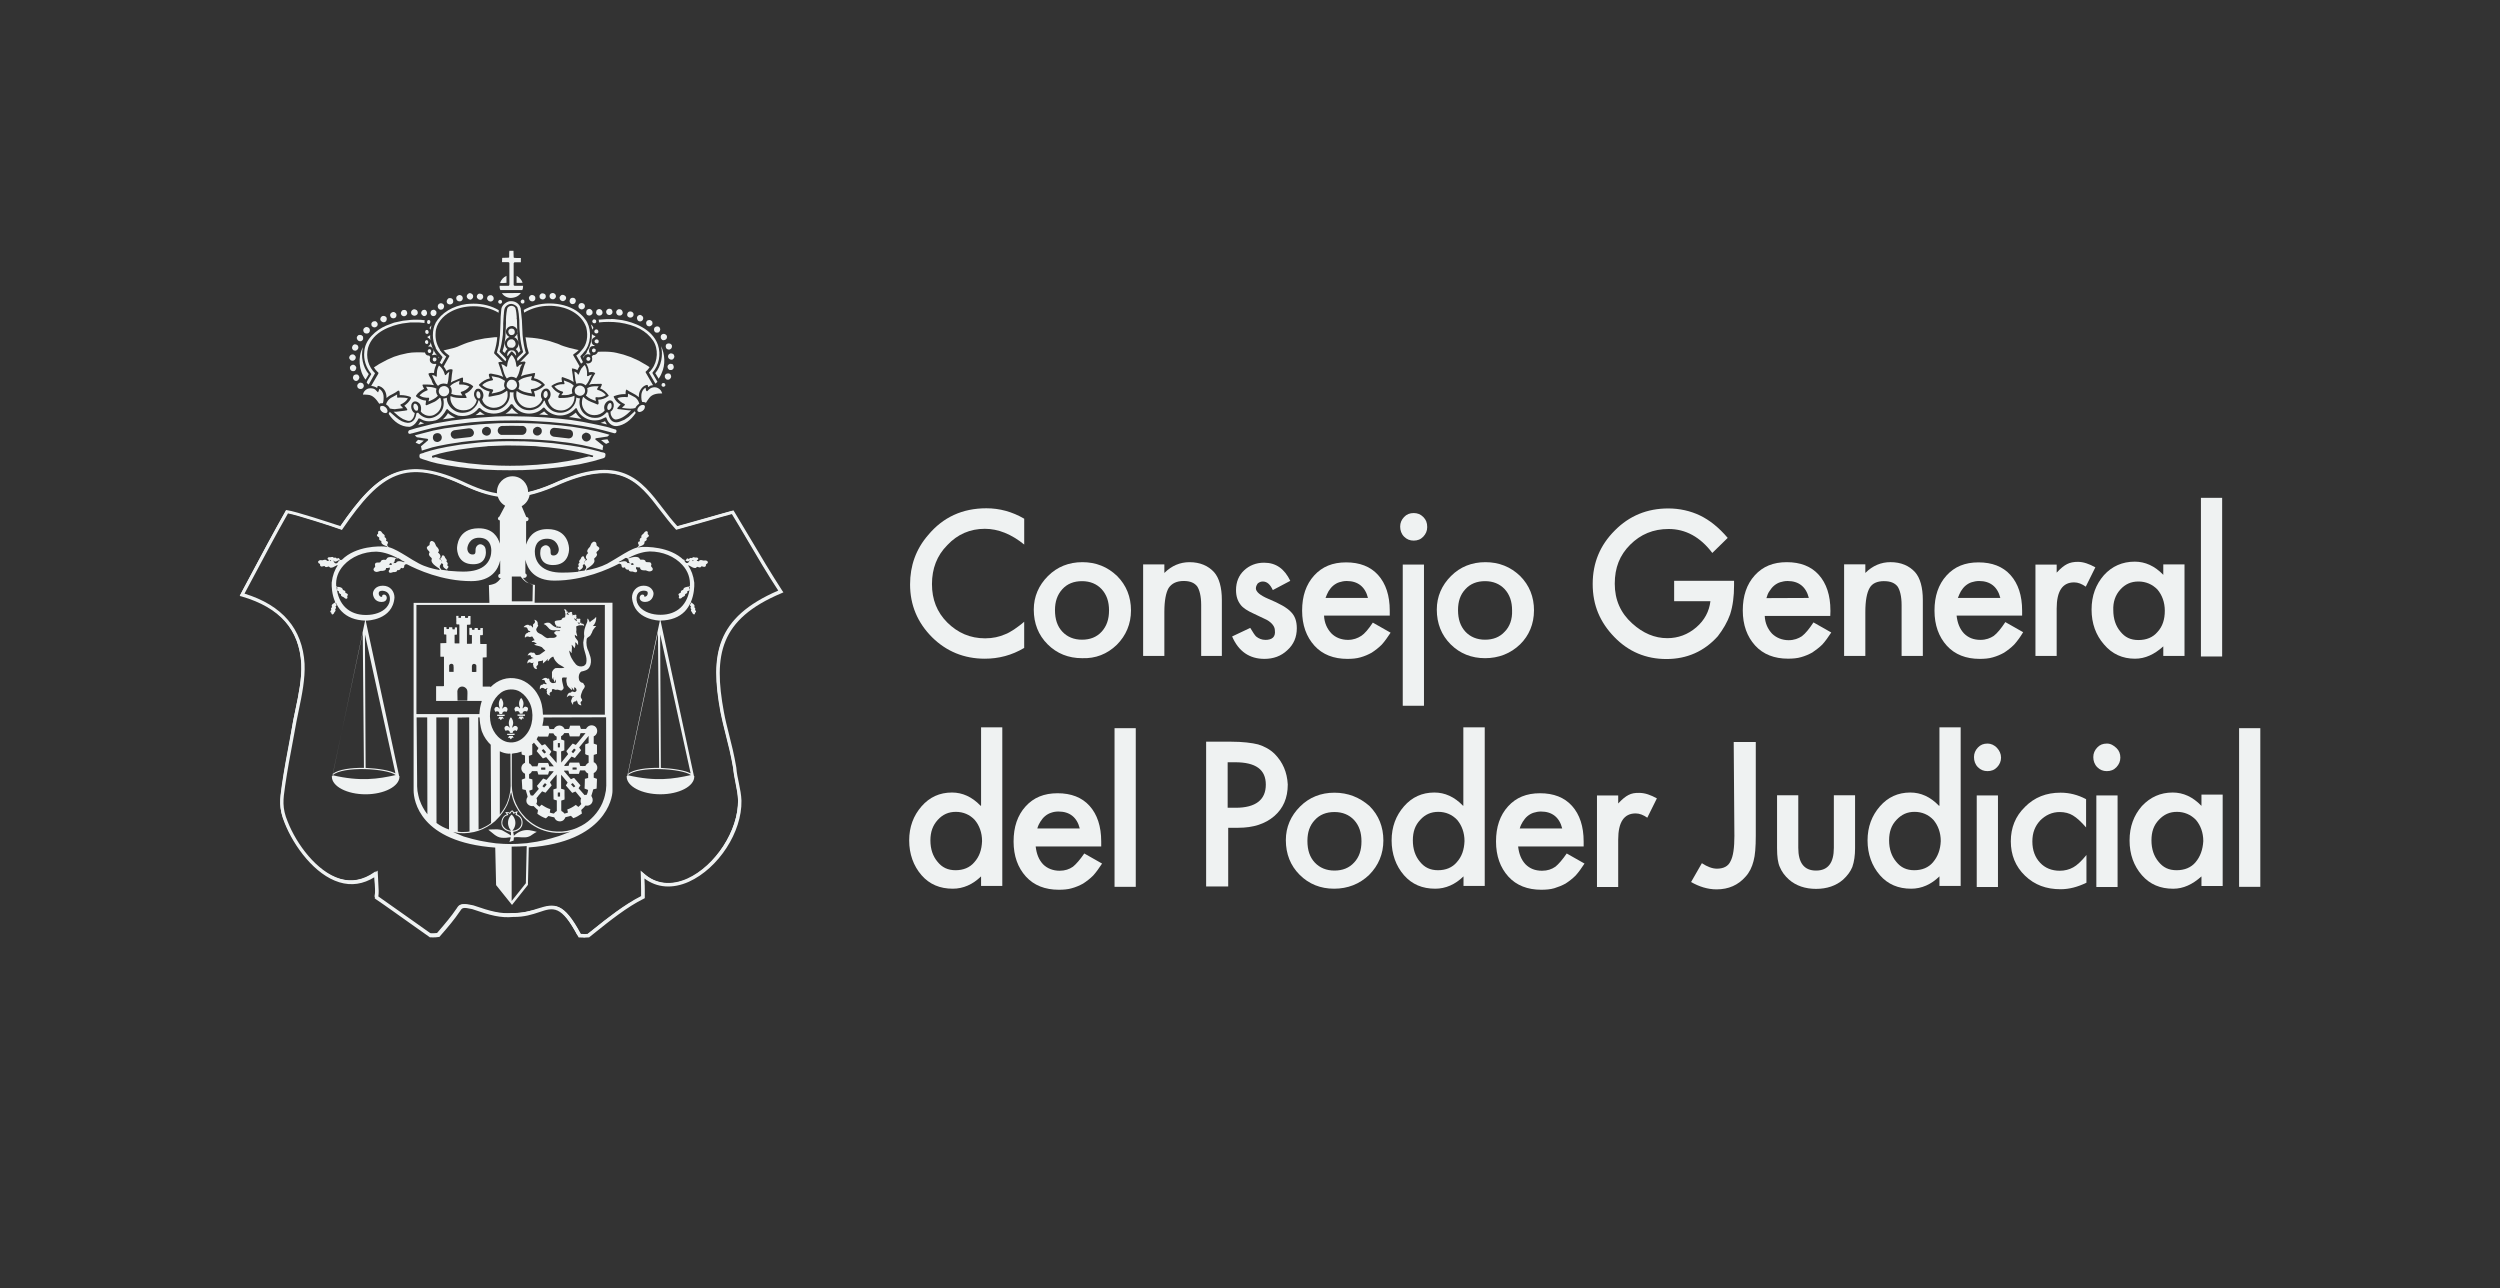 <?xml version="1.0" encoding="UTF-8"?>
<svg xmlns="http://www.w3.org/2000/svg" id="Capa_2" viewBox="0 0 1003.6 517.12">
  <rect x="0" y="0" width="1003.6" height="517.12" fill="#333333" stroke="none"/>
  <defs>
    <style>.cls-1{fill:#eff2f2;stroke-width:0px;}</style>
  </defs>
  <g id="Capa_2-2">
    <path class="cls-1" d="M231.7,375.24l.07.14h.21c1.37,0,1.65.07,1.65.07h.48c.21,0,.62-.07,1.31-.07h.07l.07-.07c.82-.62,1.72-1.37,2.75-2.2,4.95-3.98,12.44-9.96,19.1-13.19l.14-.07v-3.23c0-1.31,0-1.44-.14-5.29,4.95,4.19,11.34,4.81,18.07,1.79,11.75-5.29,21.02-19.72,20.82-32.08-.07-2.34-.48-4.53-.96-6.94-.41-1.99-.82-4.12-1.03-6.25-.89-5.22-1.92-9.34-2.95-13.33-.76-3.02-1.51-5.91-2.06-9-4.19-22.95-1.72-37.31,23.36-47.89l.34-.14-.21-.27c-4.33-6.66-8.66-13.88-12.78-20.89-2.27-3.78-4.33-7.35-6.46-10.85l-.14-.21-.21.07c-3.85,1.03-6.8,1.92-9.96,2.82-3.5,1.03-7.14,2.06-12.23,3.44-2.13-2.34-4.05-4.81-5.91-7.28-8.66-11.34-16.83-22.05-43.49-9.89-3.5,1.51-6.66,2.54-9.62,3.23v-.14c0-3.5-2.82-6.32-6.25-6.32s-6.25,2.82-6.25,6.32c0,.27.07.55.07.82-4.19-.55-8.24-1.99-12.57-3.92-25.14-12.02-35.52-4.81-50.56,17.11-3.64-1.31-18.27-6.05-21.5-6.46h-.21l-.07.21c-5.08,8.93-8.79,15.87-16.9,31.12l-1.31,2.47.34.14c15.46,4.47,23.36,13.47,24.18,27.41.27,5.77-1.03,12.23-2.34,18.41-.62,2.82-1.17,5.77-1.65,8.59l-.62,3.3c-1.17,6.18-2.27,12.02-3.23,18.55v.07c-.76,5.36-1.31,8.86,1.1,14.5,3.64,9.27,12.02,20.61,21.64,23.5,4.95,1.51,9.76.69,14.36-2.4.07,1.51.14,2.68.21,3.64.14,2.2.27,3.5-.07,5.15v.21l.14.14c3.98,2.75,9.48,6.66,14.29,10.1,2.82,2.06,5.43,3.85,7.28,5.15l.07.07h.07c1.99.07,2.75-.07,3.23-.14l.27-.07.07-.07c3.57-4.05,6.05-7.14,7.56-9.48.21-.27.34-.48.48-.76.82-1.24,1.17-1.72,5.15-.82,7.28,2.54,11.34,3.57,16.35,3.09,4.33.07,7.63-1.03,10.24-1.92,5.98-1.92,9.21-2.95,16.14,10.03h0ZM258.36,213.31c0-.07.07-.07.07-.07l-.07.07ZM276.9,244.3v.14-.14ZM252.17,226.02c-.27.07-.34-.07-.48-.27-.07-.07-.07-.14-.14-.21-.62-.41-1.44-.21-2.2-.07l-.14.07h-.07c-.14,0-.21.07-.34.14-.14,0-.34-.07-.48-.07.48-.27.89-.48,1.17-.62.55-.34,1.1-.69,1.65-1.03.21,0,.48.07.69.14v.07h0c.41.14.48.48.55.89,0,.21.07.41.14.55.07.14.14.21.27.27v.07c.07.07.07.14.21.21-.34-.14-.62-.14-.82-.14h0ZM277.94,224.99c.07-.07.14-.07.21-.07h.07c.07,0,.21.07.27.07h0c0,.07-.07.07-.14.07-.07.14-.14.21-.21.21h0c-.07,0-.07-.07-.07-.07-.07-.07-.14-.07-.21-.07,0-.07.07-.07.07-.14ZM277.8,225.06h0q-.07,0,0,0c-.07,0,0,0,0,0ZM274.57,224.65c.07.07.14.14.21.14h.07l.07.07c.41.21.82.48,1.24.48.14,0,.21,0,.27-.07.07,0,.14-.07.14-.14.07-.07.14-.07.14-.14h.27c-.07,0-.14.07-.14.07-.07.07-.14.21-.21.34-.14.27-.27.48-.55.55h0v.07c-.21,0-.48,0-.69-.07-.34-.48-.76-.96-1.17-1.44.14.14.27.14.34.14ZM254.37,226.78h-.34c-.27,0-.62,0-.69-.21,0-.14-.07-.27-.21-.34-.07-.07-.14-.07-.21-.07.34.14.69.07,1.03-.07.07-.07.14-.07.14-.07.07,0,.14.14.14.34s.14.41.27.55c0-.07-.07-.14-.14-.14h0ZM278.48,243.75q0,.07,0,0v.14-.14ZM232.45,223.96h0ZM213.77,241.41h-8.31v-9.96h3.57c.48.69,1.24,1.65,2.47,2.4,1.03.48,2.06.62,2.4.69l-.14,6.87ZM243.31,287.72l.07,27.62-.14,1.99-.41,1.99c-.14.41-.21.89-.34,1.24l-.69,1.85c-1.58,3.64-4.74,7.14-8.38,9.07l-1.85.89c-1.24.55-2.54.89-3.85,1.17l-2.13.27h-2.13c-4.05-.14-7.63-1.58-10.72-3.98l-1.58-1.37c-1.17-1.24-2.27-2.54-3.09-3.98l-.96-1.85-.76-1.92c-.07-.21-.34-1.03-.34-1.31l-.41-2.06-.14-1.92v-12.85c.27,0,.48-.14.69-.14,1.03-.07,1.92-.27,2.89-.62.07-.07.21,0,.34-.07,0,.27-.07.62.07.89v.27l1.24.34.07.07v2.89c-.34.14-.62.34-.89.62v.07h-.07c-.41.55-.62,1.24-.48,1.99.14.69.69,1.44,1.44,1.72.07.62,0,1.24.07,1.85-.48.21-.96.27-1.37.55l.21,3.78c.41.21.89.21,1.37.34.21.96.62,1.79.76,2.75-.55.76-.69,1.85-.21,2.61.07.07.14.21.21.21v.07c.62.69,1.44.96,2.4.82l1.44,1.37c.55.14.21.69.21,1.03l-.14.69c1.1.82,2.2,1.44,3.44,1.85l1.03-.96c.76.21,1.51.41,2.34.55.21.62.69,1.24,1.31,1.44.76.34,1.79.21,2.4-.34.34-.34.62-.76.76-1.17.76-.14,1.44-.34,2.2-.55l.96.96c1.24-.41,2.34-1.1,3.44-1.85,0-.48-.21-.96-.27-1.44.62-.55,1.17-1.1,1.72-1.79.96.21,1.85-.07,2.47-.89.55-.76.55-1.79.07-2.61l-.21-.34.62-2.06c0-.21.07-.48.21-.62l1.24-.27.07-.07.14-3.85c-.41-.21-.89-.27-1.31-.48v-1.85c.82-.34,1.37-1.17,1.44-1.99.07-.89-.41-1.79-1.17-2.27l-.27-.07c-.07-1.03,0-1.92,0-2.95l1.31-.41v-3.64c-.41-.21-.89-.34-1.31-.48v-2.95c.69-.21,1.24-.96,1.37-1.72.14-.96-.21-1.85-.96-2.34-.62-.34-1.37-.48-2.06-.21-.55.14-1.17.76-1.44,1.31h-2.06l-.41-1.24-.07-.07h-3.85c-.14.41-.27.89-.41,1.31l-1.79.07c-.34-.82-1.17-1.44-2.06-1.44s-1.85.48-2.2,1.37l-.07.07h-1.72l-.41-1.24-.07-.07h-2.4l.07-.41c.21-.96.41-1.92.41-2.95h0l21.16-.07h3.98v-.21h0ZM205.04,339.86h0v12.64-12.64ZM205.39,339.86c2.13,0,4.12-.07,6.05-.21l-.34,14.91-5.7,7.14v-21.85h0ZM211.43,338.49l-3.71.27-2.89.07-2.68-.07-3.02-.21-2.89-.41-2.34-.41-1.44-.27-2.89-.69-2.68-.76c-.55-.14-1.03-.27-1.58-.55l-3.09-1.31c-.07-.07-.27-.14-.27-.14l2.13.41,2.2.07,1.92-.14,2.06-.34c1.24-.27,2.4-.69,3.5-1.17l1.85-.96c1.1-.62,2.2-1.44,3.16-2.27l1.72-1.79,1.31-1.65c.69-.96,1.31-2.06,1.85-3.16l.69-1.85c.27-.96.55-1.99.76-3.02h.14c.34,1.79.82,3.44,1.58,5.02l1.24,2.2.89,1.24,1.44,1.79,1.31,1.24,1.58,1.24c3.37,2.34,7.14,3.57,11.47,3.5l1.99-.14c.76-.07,1.51-.21,2.34-.41l-2.82,1.1-1.85.69-3.23.96-2.68.69-2.95.62-3.71.55c-.21,0-.27.14-.41.07h0ZM170.62,325.57l-.89-1.51-.62-1.24-.76-1.92c-.07-.21-.07-.48-.21-.69.07-.27-.14-.41-.14-.62l-.41-2.06-.14-1.92v-1.99c.07,0-.07-.07,0-.14l-.21-25.49h4.26v.48l.07,38.4c-.34-.41-.62-.89-.96-1.31h0ZM175.23,330.38l-.07-40.88v-1.51h5.02c0,.62.07,44.31.07,45-1.72-.55-3.44-1.44-5.02-2.61ZM174.88,330.17c-.07-.07-.14-.07-.21-.14l-.21-.14c.21.07.27.21.41.27h0ZM173.3,328.8l-.14-.14-.07-.07c.07.07.14.14.21.21h0ZM220.02,295.69c.21-.41.27-.89.41-1.31h1.72c.27.55.69,1.1,1.31,1.31v1.24c-.48.21-.89.27-1.37.48v3.71c-.07,0,0,.07,0,.14l1.37.41v4.6l-2.68-3.09-.21-.27.76-1.17c-.21-.41-.69-.82-.96-1.17l-1.58-1.85c-.48.14-.82.41-1.24.55l-.55-.62-1.58-1.85c.21-.34.34-.76.55-1.1,0-.07.07-.14.07-.21l.14.21h3.85ZM222.22,320.9c.41.21.89.27,1.31.41v4.26c-.41.21-.89.62-1.17,1.03-.55-.07-1.1-.21-1.65-.41.07-.41.14-.89.21-1.37-1.24-.34-2.4-1.03-3.5-1.79l-.89.82c-.48-.34-.89-.69-1.24-1.17.41-.62.41-1.65.07-2.27.21-.34.62-.62.69-.89l1.58-1.85,1.37.55,2.47-2.95c-.21-.41-.48-.82-.69-1.24l.62-.76,2.06-2.4h0v5.63l-1.31.41v.62l.07,3.37h0ZM213.77,314.1c-.07-.41,0-.82-.07-1.24-.41-.14-.89-.21-1.31-.34v-1.72c.07-.14.27-.14.41-.27.34-.21.62-.62.76-.96h2.13l.41,1.31.07.07h3.85c.14-.41.27-.89.41-1.37h1.72c.14.07,0,.21,0,.27l-2.75,3.23-1.31-.55-.21.21-1.79,2.13-.55.62c.21.41.48.82.76,1.17l-.14.21-2.2,2.54c-.27-.07-.55-.14-.89-.07-.27-.62-.48-1.24-.62-1.92.41-.14.82-.34,1.31-.48v-2.82h0ZM217.27,309.01c-.07-.27-.07-.62,0-.89h1.65v.89h-1.65ZM219.47,314.99c-.41.41-.69.82-1.03,1.17-.27-.07-.41-.41-.69-.55.34-.41.62-.89,1.03-1.24.21.27.55.41.69.62h0ZM219.2,301.94c-.14.21-.41.41-.69.55-.41-.41-.76-.82-1.03-1.24l.62-.55c.41.34.76.76,1.1,1.24ZM215.9,300.01c.14,0,.14.14.27.27,0,.14-.21.14-.14.34l-.55.82v.14l2.47,2.89c.48-.14.82-.41,1.31-.55l2.4,2.89.62.76v.07h-1.79c-.14-.41-.21-.96-.48-1.37h-3.85l-.41,1.37h-2.13c-.27-.48-.69-1.03-1.24-1.24-.07-.96,0-1.99-.07-2.95.41-.27.96-.21,1.37-.55v-3.85l-.14-.07c.27-.27.48-.55.76-.82h.07l1.51,1.85h0ZM211.09,295.07c-1.85,2.27-4.53,3.44-7.42,2.82-3.85-.89-6.46-4.95-6.87-8.66-.55-4.4.82-8.52,4.33-11.2,2.13-1.58,5.63-1.72,7.83-.21,1.58,1.03,2.82,2.61,3.64,4.26,1.92,3.98,1.44,9.62-1.51,12.98h0ZM197.83,329.9c-.07.07-.21.14-.27.21h0c.07-.07.21-.14.27-.21ZM200.65,327.01v-25.42c1.1.55,2.27.89,3.5.96.27,0,.48-.07.76,0l.07,13.05-.14,1.99-.41,1.99c-.14.41-.21.82-.34,1.24l-.69,1.85c-.69,1.51-1.65,2.95-2.75,4.33h0ZM193.57,293.9c.69,1.85,1.99,3.78,3.64,5.29-.07-.07-.14-.14-.21-.21l.14,31.4c-.62.48-1.31.96-1.99,1.31l-1.79.89c-.41.21-.82.27-1.24.41,0-.76-.14-44.79-.14-45h.55c0,.82.14,1.65.21,2.47.21,1.17.41,2.34.82,3.44h0ZM188.35,287.99l.14,45.82-1.03.14-2.13.07c-.55,0-1.1-.14-1.58-.21l-.07-33.66v-12.09l4.67-.07h0ZM189.58,333.68h-.14l-.62.07c.27,0,.55,0,.76-.07h0ZM223.94,300.01v-1.72h.82c.07.55,0,1.1,0,1.72-.27.07-.55.07-.82,0ZM224.83,318.15v1.58c-.21.14-.48-.07-.76.07,0,.07-.07-.07-.14,0-.07-.55,0-1.17,0-1.65.34-.07.62,0,.89,0ZM225.24,296.85v-1.31c.48-.21,1.03-.69,1.24-1.24.62,0,1.17-.07,1.85,0l.41,1.31h3.85c.21-.41.27-.89.48-1.31h1.99l-.89,1.1-3.02,3.64c-.41-.21-.82-.34-1.24-.55l-.55.62-1.99,2.4c.14.48.55.82.69,1.24l-2.68,3.3-.07.07-.07-4.4v-.07l1.31-.41v-3.92c-.41-.21-.89-.34-1.31-.48h0ZM236.3,303.24v2.95c-.55.27-1.03.76-1.31,1.31-.69,0-1.37.07-2.06,0-.14-.41-.27-.89-.41-1.37h-3.85c-.21.41-.27.89-.41,1.31l-1.65.07c-.14-.14-.07-.34.07-.48l2.75-3.3c.48.14.89.41,1.37.55.27-.48.69-.89,1.03-1.31l1.44-1.79-.76-1.1.07-.14,3.71-4.53v2.89c-.41.27-.96.27-1.37.55v3.85c.41.34.89.41,1.37.55h0ZM236.1,317.12c-.07.69-.27,1.31-.55,1.92-.27,0-.62.07-.89.14l-1.92-2.2-.48-.55.76-1.17-2.54-2.95c-.41,0-.82.34-1.24.48h-.07l-2.75-3.23c0-.14.07-.27.21-.21h1.51c.14.41.27.89.41,1.31h3.85c.14-.41.27-.89.41-1.31l.07-.07h1.99c.21.55.69,1.03,1.24,1.24v1.79c-.41.14-.82.21-1.31.34v.07l-.07,2.47-.07,1.37,1.44.55h0ZM227.99,326.19c-.48.21-.96.34-1.44.41-.27-.48-.76-.82-1.17-1.03l-.07-.48v-3.71l1.31-.41c.07-.48,0-1.1,0-1.58v-2.34c-.41-.21-.89-.27-1.37-.41v-5.63l.55.62,2.06,2.47c-.14.48-.55.82-.69,1.24l2.54,2.95c.48-.14.82-.41,1.31-.55l2.27,2.75c-.34.69-.27,1.65.07,2.27-.34.41-.76.82-1.17,1.17-.34-.21-.69-.55-1.03-.82-1.03.76-2.2,1.44-3.44,1.85.07.34.21.76.27,1.24h0ZM229.23,314.92c.14-.21.41-.41.69-.55.34.41.76.89,1.03,1.24-.21.14-.41.41-.62.48l-1.1-1.17ZM229.84,308.94v-.82c.48,0,1.1-.07,1.65,0v.82h-1.65ZM229.43,301.8c.27-.48.69-.89,1.03-1.31l.69.55-1.03,1.31c-.27-.14-.48-.34-.69-.55ZM242.97,286.89h-25.01c-.07-2.75-.62-5.43-1.85-7.63-1.51-3.02-4.74-5.98-8.18-6.73-4.26-1.03-8.18.41-11.06,3.37v-.27h-3.09v-11.68h.07c.41-.07.96,0,1.37-.07l.14-.07v-5.29h-2.54l-.07-1.24v-2.27h.07c.14-.07.34-.07.48,0,.27,0,.41,0,.48-.14h0l.07-.07v-1.24c0-.48-.07-.96,0-1.44h-.96c-.07.07-.07.21-.07.34v.41h-.07c-.27.07-.62.07-.82,0h-.07v-.07c-.07-.21-.07-.34-.07-.55v-.14h-1.24l-.07.69h-.07c-.27.07-.55.07-.82,0h-.07v-.07c-.07-.14-.07-.21-.07-.34s0-.27-.07-.34h-.96v2.68h.07c.07.07.07.14.07.14v.07h.89v3.44h-.07c-.41.07-.89.07-1.31.07h-.62v-7.63l1.37-.07v-.07c0-.07,0-.21.07-.21v-3.16c-.27-.07-.48,0-.76,0h-.21v.27c0,.21,0,.48-.27.48h-.21c-.21,0-.48,0-.69-.07h-.07v-.69h-1.58v.27c0,.14,0,.27-.07.41v.07h-.96v-.07c-.07-.14-.07-.27,0-.48v-.27h-.89c-.07.27-.07.62,0,.89v1.03c.07.21,0,.48,0,.69v.48c.07.07.07.21.14.27v.07h1.03l.07.41v7.21h-1.85l-.07-.21v-3.23h.07c.27-.07.62,0,.82-.07,0-.07,0-.14.07-.14v-2.75h-.82c-.07.14-.07.27-.07.48v.27h-.07c-.27,0-.48.07-.76,0h-.07v-.07c-.07-.14-.07-.27-.07-.41s0-.27-.07-.34h-1.24c-.07.21-.07.41-.07.62v.07h-.07c-.27.07-.55.07-.82,0h-.07v-.41c0-.14,0-.27-.07-.34h-.96v2.75c.07.07.07.14.07.14v.07h.34c.14,0,.34,0,.48.07h.07v3.37l-2.4.07h0v5.36l.14.07h1.31v11.75l-.34.07h-2.82v5.91h18.34c-.55,1.72-.89,3.5-.96,5.29h-25.28v-43.83h75.64v44.04h.14ZM191.23,267.31v2.4h-.07c-.21,0-.48.07-.69.07-.34,0-.62,0-.96-.07h-.07v-2.4c.07-.34.21-.55.41-.69.41-.27,1.03-.07,1.31.34h0l.07.34ZM187.66,278.24l-.07,3.02h-3.92l-.07-3.78c.07-.76.48-1.37,1.17-1.72,1.03-.41,2.13.07,2.68,1.03h0c.21.48.21,1.03.21,1.44ZM182.1,268.96v.76h-1.72l-.07-.27v-2.27c.07-.34.34-.55.48-.62.41-.21,1.03-.07,1.24.41h0c.14.76.07,1.37.07,1.99h0ZM135.31,226.09c-.21.07-.41.07-.69.07v-.07h0c-.34,0-.41-.27-.55-.55-.07-.14-.14-.27-.21-.34,0-.07-.07-.07-.14-.07h.07c.07-.07.14-.07.21,0h0c.07,0,.14.07.14.14q.07.07.14.14c.07,0,.21.07.27.07.41,0,.82-.27,1.24-.48l.14-.07h.07c.07-.07.14-.07.21-.14h.27c-.41.27-.76.76-1.17,1.31h0ZM132.63,225.27h0c-.07,0-.14-.07-.21-.21,0-.07-.07-.07-.14-.07h0c.07,0,.21-.07.27-.07h.07c.07,0,.14,0,.21.07,0,.07.07.07.14.14-.07.07-.21,0-.27.07,0,.07-.07.07-.07.07h0ZM132.97,225.06s.07,0,0,0q.07,0,0,0h0ZM158.05,225.88c.07-.07.21-.14.27-.27s.07-.34.14-.55c.07-.41.14-.76.55-.89h0v-.07c.21-.07.48-.14.69-.14.55.27,1.1.62,1.65,1.03.27.14.62.34,1.17.62-.14,0-.34.07-.48.07-.07-.07-.21-.07-.34-.14h-.07l-.14-.07c-.76-.21-1.58-.34-2.2.07-.07.07-.14.14-.14.21-.14.21-.21.34-.48.27-.21,0-.55,0-.82.07.07,0,.07-.14.21-.21h0ZM131.6,223.41h.14c-.07-.07-.14,0-.14,0ZM132.29,243.75v.14-.14q0,.07,0,0ZM133.87,244.43v-.14.14ZM156.47,226.37c0-.21.07-.34.14-.34s.14,0,.14.07c.34.21.69.21.96.07-.07,0-.14,0-.21.07-.14.07-.21.21-.21.34-.07.27-.34.21-.69.21h-.34c-.07,0-.14.07-.21.14.27-.21.34-.34.41-.55h0ZM205.32,366.59c-4.95.48-9-.55-16.14-3.09-4.26-.96-4.81-.41-5.77,1.03-.14.21-.27.48-.48.69-1.51,2.27-3.98,5.29-7.49,9.34h-.07c-.48.07-1.17.21-3.02.14-1.85-1.31-4.4-3.09-7.21-5.08-4.81-3.44-10.24-7.28-14.15-10.03.27-1.58.14-2.95,0-5.08-.07-1.1-.14-2.47-.21-4.19v-.55l-.48.34c-4.53,3.23-9.34,4.12-14.29,2.61-9.41-2.82-17.66-13.95-21.23-23.15-2.34-5.5-1.79-8.93-1.03-14.15v-.07c.96-6.53,2.06-12.37,3.23-18.55l.62-3.3c.41-2.82,1.03-5.7,1.65-8.52,1.31-6.25,2.61-12.71,2.34-18.55-.82-13.95-8.93-23.29-24.25-27.89l.96-1.85c8.04-15.11,11.75-22.05,16.76-30.92,3.64.62,18.21,5.36,21.43,6.53l.21.07.14-.21c15.6-22.74,25.49-28.79,49.95-17.11,4.47,2.06,8.59,3.44,12.98,3.98.41,1.72,1.51,3.16,3.02,3.98l-2.34,4.4c-.21.07-.34.21-.41.34-.14.27-.21.55-.07.76.07.14.27.34.69.41v9.34c-.76-2.61-2.75-6.18-8.52-6.18-8.59,0-8.66,7.63-8.66,7.97,0,1.1.34,6.46,6.46,6.46,2.06,0,3.5-.62,4.33-1.92,1.24-1.85.69-4.33.55-4.6-.27-.89-1.24-1.51-1.99-1.51-.82,0-1.92.82-1.92,2.2s-.07,1.92-1.24,1.92c-1.37,0-2.06-1.24-2.06-2.4,0-.89.82-4.33,4.67-4.33,4.47,0,4.95,3.57,4.95,5.15,0,1.31-.27,3.71-2.2,5.63s-4.95,2.82-9.07,2.82c-.82,0-3.23-.07-6.18-.34-.07-.14-.21-.27-.27-.41h0c-.14-.21,0-.41.21-.62.07-.07.14-.14.21-.27s.07-.27.07-.41c-.07-.21-.21-.34-.41-.41,0,0-.07,0-.07-.07s0-.14.07-.21c.27-.34.14-.89-.27-1.17-.07-.07-.14-.07-.14-.14s0-.07.07-.07h0c.34-.41-.14-.96-.27-1.1-.21-.14-.27-.34-.34-.55s-.21-.48-.41-.62c-.07-.07-.21-.14-.34-.14s-.27,0-.34.07c-.14.14-.21.34-.21.48,0,.21-.07.34-.27.41-.14.07-.27.14-.27.27-.07.14,0,.34.14.48l.21.21c.21.21.34.34.27.55-.07.07-.14.21-.14.34,0,.27.34.62.48.69.21.14.14.27.14.48,0,.07-.07.14-.07.21.07.62.69,1.03,1.24,1.37l.14.07h.07c.07.07.14.07.27.14.07.14.14.21.21.34-.82-.07-1.72-.21-2.61-.34-.21-.27-.41-.62-.62-.96,0,0,.07,0,.07-.07h0c-.21-.41.07-.76.34-1.1.14-.14.27-.34.34-.48s0-.27.07-.41v-.07c0-.14.07-.21,0-.34-.14-.34-.41-.62-.82-.76-.07,0-.14,0-.14-.07s0-.21.14-.34c.55-.69.21-1.58-.48-2.13-.14-.07-.21-.21-.21-.27s.07-.14.14-.14h0c.62-.69-.27-1.72-.55-1.99-.34-.27-.48-.62-.62-1.03-.14-.41-.34-.82-.76-1.1-.21-.14-.34-.21-.55-.27-.27-.07-.48,0-.69.21-.27.27-.34.62-.34.96.07.34-.14.69-.55.76-.14.07-.14.14-.27.27l-.07.07c-.07.07-.21.14-.21.21-.07.27,0,.62.21.89.07.14.21.27.34.41.34.34.62.62.48.96-.14.14-.21.34-.21.62.07.55.62,1.1.89,1.31.34.21.27.48.21.82-.07.14-.07.27-.07.41.14,1.1,1.24,1.85,2.2,2.54l.21.14.07.07c.14.14.34.21.48.27.14.27.27.55.48.76-2.89-.48-5.98-1.31-8.52-2.68-1.79-.96-3.37-1.92-4.88-2.89-2.61-1.58-4.95-3.02-7.21-3.64h0l-.07-.07c-.21-.14-.34-.34-.48-.55h0c-.14-.21-.07-.48.07-.69.07-.14.14-.21.14-.34.07-.14.07-.34-.07-.48-.14-.21-.34-.34-.55-.34h-.14c0-.07,0-.14.07-.27.21-.48-.07-.96-.55-1.24-.07,0-.14-.07-.14-.14s0-.07.07-.14h0c.27-.48-.41-.96-.62-1.1s-.34-.34-.48-.55-.27-.48-.62-.55c-.14-.07-.21-.07-.34-.07h-.07c-.14,0-.27.07-.41.21-.14.21-.14.41-.07.62s0,.41-.21.48c-.14.07-.27.21-.27.41s.07.41.27.48c.07.07.14.14.27.21.21.14.48.27.41.55-.07.14-.07.27-.07.34.07.34.48.55.69.69.27.07.21.27.21.48v.27c.21.62.96.96,1.65,1.24l.14.07h.07c.07.07.21.07.34.14.14.14.21.27.34.34-.48-.14-1.03-.27-1.51-.27-1.44-.07-11.13-.41-16.9,5.36-.14,0-.34,0-.48.07h0c-.07,0-.14-.07-.21-.07,0,0-.07,0-.07-.07-.07-.07-.07-.14-.14-.21-.07-.07-.07-.21-.14-.21-.07-.14-.21-.21-.34-.21h-.07c-.14,0-.34.07-.41.21l-.07.07h0c-.07,0-.07-.07-.14-.14-.14-.34-.62-.41-1.03-.27-.07.07-.14.07-.14,0l-.07-.07h0c-.21-.41-.76-.21-.96-.21-.21.07-.34.07-.55.07s-.41-.07-.62.07c-.07.07-.14.14-.21.21s-.07.21-.07.34c.07.14.21.27.34.34s.27.21.21.41h0c-.21,0-.41,0-.55.07-.07.07-.21.07-.21.07-.07,0-.07-.07-.07-.14h0c-.27-.55-1.1-.34-1.37-.27-.27.14-.55.14-.82.07-.27,0-.62-.07-.89.14-.14.07-.21.14-.34.27s-.14.34-.07.48c.07.27.27.41.48.48s.34.27.27.55c0,.21.07.34.21.48s.41.21.62.14c.14,0,.21-.07.34-.07.27-.07.55-.21.76,0,.07.14.14.21.27.27.34.14.82-.07,1.03-.14.27-.14.41,0,.55.14.07.07.14.14.21.21.14.07.27.07.41.07.62,0,1.24-.34,1.79-.69l.14-.07h.07c.14-.07.21-.14.27-.21.14,0,.34,0,.48-.07-1.24,1.85-2.13,4.12-2.47,7.01-.07,1.58.07,4.74,1.37,7.76-.07.07-.07.14-.07.21v.07c-.07,0-.21.07-.27.14h-.07l-.07.07c-.41.27-.89.62-.89,1.1,0,.07,0,.14.07.21,0,.07.07.14.07.21h0c0,.07,0,.14-.07.14-.07.07-.34.34-.34.55,0,.07,0,.21.07.27.07.07,0,.14,0,.21v.07c-.07.07-.07.14-.14.21-.07.07-.14.14-.14.14-.07.14-.14.27-.07.41,0,.14.14.21.21.21.14.07.27.14.21.34,0,.14.07.27.21.41.07.07.14.07.21.07h.07c.07,0,.14-.07.27-.14.21-.14.27-.34.34-.48s.14-.34.27-.41c.14-.14.48-.55.21-.89h0c-.07,0-.07-.07-.07-.07q0-.07.07-.14c.27-.27.41-.69.14-.96-.07-.07-.07-.14-.07-.14,0,0,.07,0,.07-.07.14-.07.27-.21.34-.34s0-.21-.07-.34c-.07-.07-.07-.14-.14-.21-.07-.07-.14-.14-.14-.21v-.27h0c0-.07.07-.14.07-.14.55,1.24,1.31,2.54,2.34,3.57,2.27,2.34,5.43,3.57,9.41,3.71l-.55,2.61-12.57,59.84-.21-.07v.27c0,3.92,6.11,7.08,13.53,7.08s13.6-3.16,13.6-7.08v-.27h-.14l-12.85-59.77-.55-2.61h.34c.14,0,10.51-.14,11.2-9.27,0-2.34-1.58-4.74-4.67-4.74s-3.98,2.2-3.98,3.16c0,.89.62,3.37,3.44,3.37,1.24,0,1.79-.55,1.92-.89.27-.48.27-1.03,0-1.51-.21-.34-.55-.55-.89-.55h0c-.34,0-.55.07-.62.21-.14.14-.14.34-.14.48v.14s-.07.07-.27.07h0c-.41,0-.76-.27-.96-.69s-.21-.89,0-1.31c.21-.34,1.1-.62,2.13-.34.76.21,1.99.76,2.2,2.75.14,1.31-.34,2.68-1.37,3.85-1.72,1.92-4.74,3.02-8.24,3.02-6.73,0-11.06-4.05-11.82-11.2v-.07c.07.07.14.14.21.14h0c.21.14.14.41.07.62,0,.14-.07.21-.07.34s0,.27.14.41.34.21.55.21h.07v.21c-.14.41.27.82.69.96.07,0,.14.07.14.07v.14h0c-.14.48.48.82.76.89.21.07.41.21.55.34s.34.34.62.41h.34c.14-.07.27-.14.27-.21.07-.21.07-.41,0-.55-.07-.21-.07-.34.07-.48.14-.07.14-.27.14-.41s-.14-.34-.34-.41c-.07-.07-.14-.07-.27-.14-.21-.07-.48-.21-.41-.41.07-.14,0-.21,0-.34-.14-.27-.55-.41-.76-.48-.07,0-.14-.07-.21-.14h0c-.07-.07-.07-.14-.07-.21s0-.14-.07-.21c-.34-.55-1.03-.69-1.65-.76h-.48c-.14-.07-.27-.21-.41-.27-.27-3.09.76-5.98,3.02-8.45,3.09-3.37,7.97-5.43,13.12-5.43h.07c1.65.07,4.74.55,8.59,2.68-.14,0-.27.07-.41.07-.14-.07-.34-.14-.48-.21h-.07l-.21-.07c-1.1-.27-2.34-.55-3.16.07-.07.07-.14.21-.21.34-.14.27-.34.48-.69.41-.27-.07-1.03-.07-1.44.27-.14.14-.27.27-.27.48-.14.34-.55.34-.96.34h-.48c-.34,0-.62.14-.76.41-.14.21-.14.48-.07.76.14.34.07.62-.21.82-.21.21-.41.48-.41.82,0,.21.14.41.34.62.14.14.34.21.55.27.14,0,.21.07.34.07.34,0,.62-.14.96-.21.34-.14.69-.27,1.1-.21.41,0,1.65-.07,1.72-.89h0v-.21c.07-.07.21-.07.34-.07.41.07.82-.07,1.17-.27-.07.14-.07.27,0,.41.14.21.07.41-.14.62-.14.14-.27.34-.27.62,0,.14.07.27.21.41.14.07.21.14.34.14h.21c.21,0,.41-.07.62-.14.27-.07.48-.21.76-.14h.07c.27,0,1.1-.07,1.17-.62h0v-.14c.07-.07.14-.07.21,0h.14c.48,0,.96-.27,1.1-.76,0-.07.07-.21.14-.21,0,0,.07,0,.14.07.21.14.48.14.69.07.21-.07.27-.21.34-.34s.07-.27.07-.41c.07-.27.07-.55.34-.62h0v-.07c.21-.07.48-.14.69-.14,4.05,2.13,14.22,6.8,25.83,6.8h.14c8.04,0,10.72-4.67,11.54-8.31v5.36c-.27.07-.48.14-.62.34-.21.27-.21.69-.07.96.07.21.34.48.96.48-.48.62-1.17,1.44-2.2,2.06-1.24.55-2.47.69-2.47.69h-.14l.21,7.14h-30.43v75.3c0,4.05,2.47,20.75,32.77,22.95l.34,14.98v.07l6.39,7.97h0l6.32-7.97.07-.07.34-15.05c30.64-2.2,33.6-19.79,33.6-22.6v-75.64h-31.26l.14-7.01v-.14h-.14s-1.17-.14-2.4-.69c-1.03-.62-1.79-1.44-2.27-2.13h.48c.34,0,.69-.14.89-.48.21-.27.21-.69,0-.96-.07-.14-.21-.21-.41-.34v-5.5c.82,3.64,3.5,8.38,11.61,8.38h.14c11.61,0,21.78-4.67,25.83-6.8.21,0,.48.07.69.14v.07h0c.27.07.34.34.34.62,0,.14.07.27.07.34.07.14.14.27.34.41.21.07.48.07.76-.07,0,0,.07-.07.14-.07s.07.14.14.21c.07.55.69.82,1.24.76h.21q.07.07,0,.14h0c.07.55.82.62,1.17.62h.07c.27-.07.55.07.76.14s.41.14.62.14h.21c.14,0,.27-.07.34-.14.14-.14.21-.27.21-.41,0-.27-.14-.48-.27-.62-.21-.14-.27-.34-.14-.62.07-.14,0-.27,0-.41.34.21.76.27,1.24.27.14-.07.27,0,.34.07s.07.14,0,.21h0c.14.89,1.37.89,1.79.89.41-.07.76.07,1.1.21.27.14.62.21.96.21.14,0,.21,0,.34-.07.21-.07.41-.14.55-.21.21-.14.34-.34.34-.62,0-.34-.21-.69-.41-.82-.27-.21-.34-.55-.21-.82s.07-.48-.07-.76c-.14-.27-.41-.41-.76-.41h-.48c-.41,0-.82,0-.96-.27,0-.21-.14-.41-.27-.48-.41-.34-1.17-.27-1.44-.27-.41.14-.55-.14-.69-.41-.07-.14-.14-.21-.27-.34-.89-.62-2.13-.34-3.16-.07l-.21.07h-.07c-.14,0-.34.07-.48.21-.14,0-.27-.07-.41-.07,3.85-2.13,6.94-2.61,8.59-2.68h.07c5.15,0,10.03,1.99,13.12,5.43,2.27,2.47,3.23,5.43,3.02,8.45-.14.07-.27.21-.41.27h-.48c-.62.14-1.37.27-1.65.76,0,.07-.07.14-.07.21s0,.14-.07.21h0c-.07.07-.07.14-.21.14-.14.07-.55.21-.69.48-.07.14-.07.21,0,.34,0,.21-.21.27-.41.41-.07.07-.21.07-.27.14-.14.07-.27.21-.34.41,0,.14,0,.27.14.41s.21.34.07.48c-.07.14-.14.34,0,.55.07.14.14.21.27.21h.34c.27-.07.48-.21.62-.41.14-.14.27-.27.55-.34.21-.07.82-.41.69-.89h0q-.07-.07,0-.14c0-.07.07-.07.21-.07.41-.14.82-.55.69-.96v-.21h.14c.21,0,.41-.07.55-.21.14-.14.14-.27.14-.41s0-.21-.07-.34c-.07-.21-.14-.41.07-.62h0c.07-.07.14-.14.21-.14v.07c-.76,7.08-5.08,11.2-11.82,11.2-3.5,0-6.46-1.1-8.24-3.02-1.03-1.17-1.51-2.47-1.37-3.85.21-1.99,1.44-2.61,2.2-2.75.96-.21,1.92.07,2.13.34.21.34.21.82,0,1.31-.21.41-.62.69-.96.69h-.27v-.14c0-.14,0-.27-.14-.48-.14-.14-.34-.21-.62-.21h0c-.34,0-.69.21-.89.55-.27.48-.27,1.03,0,1.51.21.34.69.89,1.92.89,2.82,0,3.44-2.47,3.44-3.37,0-1.03-1.03-3.16-3.98-3.16s-4.67,2.4-4.67,4.74c.69,9.14,11.13,9.27,11.2,9.27h0l-.55,2.61-12.57,59.84-.21-.07v.27c0,3.92,6.11,7.08,13.53,7.08s13.6-3.16,13.6-7.08v-.27h-.14l-12.85-59.77-.55-2.61c4.12-.07,7.42-1.31,9.76-3.71,1.03-1.1,1.79-2.34,2.34-3.57,0,.07.07.14.07.14h0v.27c-.07.07-.07.14-.14.21s-.14.14-.14.21c-.07.07-.07.21-.07.34.07.14.21.27.34.34,0,0,.07,0,.07.07,0,0,0,.07-.07.14-.21.27-.14.69.14.96.07,0,.07.07.07.14,0,0,0,.07-.07.07h0c-.27.27.07.76.21.89.14.14.21.27.27.41.07.21.14.34.34.48.07.07.14.07.27.14h.07c.07,0,.14,0,.21-.07.14-.07.14-.27.14-.41s.07-.27.21-.34c.14,0,.21-.14.21-.21.07-.14,0-.27-.07-.41-.07-.07-.07-.14-.14-.14-.07-.07-.14-.14-.14-.21v-.07c0-.07-.07-.14,0-.14.07-.07.07-.14.07-.27,0-.21-.27-.48-.34-.55s-.07-.07-.07-.14h0c0-.07,0-.14.07-.21,0-.07.07-.14.07-.21-.07-.48-.48-.82-.89-1.1l-.07-.07h-.07c-.07-.07-.14-.14-.27-.14,0,0,0-.07-.07-.07-.07-.07-.07-.14-.14-.21,1.31-3.02,1.44-6.25,1.37-7.76-.34-2.89-1.24-5.15-2.47-6.94.14,0,.34,0,.48.07.07.07.21.14.27.21h.07l.14.07c.55.34,1.17.69,1.79.69.14,0,.27,0,.41-.07.07-.07.14-.14.21-.21.14-.14.34-.27.55-.14.21.07.69.27,1.03.14.14-.07.21-.14.27-.27.14-.21.41-.14.76,0,.14.07.21.07.34.07.21.07.48,0,.62-.14.14-.14.21-.27.21-.48-.07-.27.07-.48.27-.55s.41-.27.48-.48c.07-.14,0-.34-.07-.48s-.21-.21-.34-.27c-.27-.21-.62-.14-.89-.14s-.55.07-.82-.07c-.27-.07-1.1-.34-1.37.27h0c0,.07,0,.14-.07.14s-.14,0-.27-.07c-.21-.07-.34-.07-.55-.07h0c-.07-.21.07-.34.21-.41.14-.07.27-.21.34-.34,0-.14,0-.21-.07-.34-.07-.07-.14-.14-.21-.21-.21-.14-.41-.14-.62-.07-.21,0-.34,0-.55-.07s-.76-.21-.96.21h0q0,.07-.07.07h-.14c-.34-.14-.82-.07-1.03.27,0,.07-.07.14-.14.14,0,0-.07,0-.07-.07-.14-.14-.34-.21-.48-.21s-.27.07-.34.21c-.07.07-.07.14-.14.27-.07.07-.07.14-.14.21,0,0-.07,0-.07.07-.07.07-.14.07-.21.07h0c-.14,0-.34,0-.48-.07-5.7-5.7-15.46-5.43-16.9-5.36-.48,0-1.03.14-1.51.27.14-.14.21-.27.34-.34.14,0,.21-.07.34-.14h.07l.14-.07c.69-.27,1.44-.55,1.65-1.24v-.27c0-.21,0-.41.21-.48.21-.07.62-.34.69-.69.07-.14,0-.27-.07-.34-.07-.21.14-.34.41-.55.07-.07.21-.14.27-.21.14-.14.27-.27.27-.48,0-.14-.07-.34-.27-.41-.21-.14-.27-.27-.21-.55.07-.21.07-.41-.07-.62-.07-.14-.21-.21-.41-.21-.14,0-.27,0-.34.07-.27.14-.48.34-.62.55s-.27.41-.48.55-.82.62-.62,1.1h0c.07,0,.07.07.07.14s-.07.14-.14.14c-.41.27-.76.76-.55,1.24.07.14.07.21.07.27h-.14c-.21,0-.48.14-.55.34-.07.14-.14.34-.07.48,0,.14.07.21.14.34.14.21.21.48.07.69h0c-.14.14-.34.34-.48.55l-.07.07h0c-2.27.62-4.6,2.06-7.21,3.64-1.58.96-3.16,1.92-4.88,2.89-2.54,1.31-5.56,2.13-8.52,2.68.21-.27.34-.48.48-.76.14-.07.34-.14.48-.27l.07-.07.21-.14c.96-.69,2.06-1.44,2.2-2.54,0-.14-.07-.27-.07-.41-.07-.34-.14-.62.21-.82.27-.21.82-.76.89-1.31,0-.21-.07-.41-.21-.55-.21-.34.14-.69.48-.96l.34-.34c.21-.27.34-.55.27-.89,0-.07-.14-.14-.21-.21,0-.07-.07-.07-.07-.07-.07-.07-.14-.21-.27-.27-.34-.07-.55-.41-.55-.76,0-.27-.07-.69-.34-.96-.21-.14-.41-.21-.69-.21-.21,0-.41.14-.55.27-.41.27-.62.69-.76,1.1-.14.41-.27.76-.62,1.03-.27.27-1.17,1.31-.55,1.99h0c.07,0,.14.07.14.14s-.07.21-.21.27c-.62.55-.96,1.51-.41,2.13.14.14.21.27.14.41,0,.07-.07.07-.21.07-.34.14-.69.41-.82.76-.07.14,0,.21,0,.34v.07c0,.14-.07.27,0,.41.07.21.21.34.34.48.27.34.55.62.34,1.1h0l.07.07c-.21.34-.41.69-.62.96-.89.14-1.79.27-2.61.34.07-.14.14-.21.21-.34.07,0,.21-.07.27-.14h.07l.14-.07c.55-.34,1.17-.76,1.24-1.37,0-.07,0-.14-.07-.21-.07-.21-.07-.34.14-.48.14-.14.48-.41.48-.69,0-.14,0-.21-.14-.27-.07-.21.07-.34.27-.55l.21-.21c.14-.14.21-.34.14-.48s-.14-.27-.27-.27c-.21-.07-.27-.21-.27-.41,0-.14-.07-.34-.21-.48-.07-.07-.21-.14-.34-.07-.14,0-.21.07-.34.14-.21.14-.34.41-.41.62s-.14.41-.34.55c-.14.14-.62.69-.27,1.1h0c.07,0,.07.07.07.07,0,.07-.07.14-.14.14-.34.27-.55.82-.21,1.17.07.07.07.14.07.21l-.07.07c-.21.07-.34.21-.41.41-.07.14-.07.27.07.41.07.07.14.21.21.27.14.21.27.34.21.62h0c-.07.14-.14.27-.27.41-2.95.34-5.36.34-6.18.34-4.12.07-7.14-.89-9.07-2.82s-2.2-4.33-2.2-5.63c0-1.51.48-5.15,4.95-5.15,3.92,0,4.67,3.44,4.67,4.33,0,1.17-.76,2.4-2.06,2.4-1.17,0-1.24-.55-1.24-1.92s-1.1-2.2-1.92-2.2c-.76,0-1.72.62-1.99,1.44-.14.27-.69,2.75.55,4.6.82,1.24,2.27,1.92,4.33,1.92,6.18,0,6.46-5.43,6.46-6.46,0-.34-.07-7.97-8.66-7.97-5.84,0-7.83,3.71-8.59,6.25v-9.41c.41,0,.76-.14.89-.48.14-.27.14-.55,0-.82s-.48-.34-.82-.41l-1.85-4.33c1.72-.96,2.95-2.68,3.23-4.74,3.02-.69,6.32-1.79,9.96-3.37,26.24-11.95,34.28-1.44,42.8,9.69,1.92,2.47,3.92,5.08,6.11,7.49l.14.14.21-.07c5.15-1.37,8.86-2.47,12.37-3.5,3.09-.89,6.05-1.72,9.76-2.75,2.06,3.44,4.19,6.94,6.39,10.65,4.05,6.87,8.31,14.02,12.57,20.61-25.14,10.72-27.62,25.28-23.36,48.43.62,3.09,1.31,5.98,2.13,9.07,1.03,3.98,2.06,8.11,2.95,13.26.14,2.2.62,4.26,1.03,6.32.48,2.34.89,4.53.96,6.8.27,11.95-9.14,26.38-20.4,31.53-6.73,3.02-13.12,2.27-17.93-2.13l-.55-.48v.69c.21,4.53.21,4.6.14,5.98v2.89c-6.66,3.23-14.08,9.21-19.03,13.19-.96.82-1.92,1.51-2.68,2.13-.62,0-1.03.07-1.24.07h-.27c-.07,0-.21-.07-1.65-.07-7.08-13.33-10.72-12.09-16.76-10.1-3.43.69-6.6,1.72-10.79,1.65h0ZM145.62,253.98l.48,54.27c-5.15-.07-10.24.62-12.5,2.4,0,0,12.02-56.68,12.02-56.68ZM133.52,311.21c4.12-3.78,21.71-2.75,25.35-.07-7.14,1.58-14.15,2.68-25.35.07ZM146.78,308.26l-.27-51.53v-2.06l12.23,55.79c-2.13-1.17-6.94-1.99-11.95-2.2h0ZM264.13,253.98l.48,54.27c-5.15-.07-10.24.62-12.5,2.4l12.02-56.68ZM252.03,311.21c4.12-3.78,21.71-2.75,25.35-.07-7.14,1.58-14.15,2.68-25.35.07h0ZM265.29,308.26l-.27-51.53v-2.06l12.23,55.79c-2.13-1.17-7.01-1.99-11.95-2.2h0Z"></path>
    <path class="cls-1" d="M212.05,253.02c.07,0,0,.21.14.14.27.07.62.27.76.55-.27.07-.69,0-.89.07-.07.07-.21.14-.21.27-.07.07-.14.07-.21.07-.62.14-.89.89-.96,1.37.07.14,0,.48.07.62v-.07c.34-.48.89-.62,1.44-.48.48.34.96,0,1.44-.07.41.41.62,1.1,1.03,1.51-.41.07-.76.21-1.03.41-.21.07-.14.27-.07.34.55-.21,1.03.07,1.44.34.14.07.34,0,.48.14-.34.34-.76.41-1.1.55.96.48,2.13.48,3.16,1.03l.89.96h.07c.07.14.34.27.41.41-.34.21-.69.55-.96.69-.41.34-.82.62-1.24.89-.48.14-.96.27-1.44.21-.55-.14-.48-.96-1.1-.96-.41.21-.69-.21-1.17-.07-.62.07-.96.76-1.24,1.17.34,0,.69-.21,1.03-.07.14,0,.27.14.34.27-.07.69.76.55,1.1.89-.34.14-.89-.07-1.1.41-.34,0-.62.07-.82.21-.48.34-.62.96-.62,1.51.14-.07.34-.14.48-.34.34-.27.76,0,1.1.14.34.21.69-.14,1.03-.14-.07.21-.41.41-.34.69.21.41.07,1.1.48,1.37.14.41.69.55,1.17.55-.07-.27-.21-.27-.21-.62-.27-.48.21-.76.48-1.03.34-.41,0-.96.14-1.37.41-.21.89-.21,1.44-.27.14-.07.34-.21.55-.27l-.07,1.31c.62-.62,1.44-1.03,1.92-1.85.14.27-.27.89.21.89.48-.76,1.17-1.65,2.06-1.79.27,1.17,1.17,2.2,2.13,3.02l2.34,1.37c-1.1.41-2.34.07-3.57.21-.69.27-1.17.96-1.44,1.58v2.13l.14.41c.14.21.27.48.48.62.07-.41,0-.89.21-1.17-.07.69-.07,1.37,0,1.99l.07.07c.21-.34.34-.76.62-1.1-.07.41.07.82.07,1.17-.27.27-.76.27-1.17.34-.62,0-1.03-.41-1.31-.82-.21-.34,0-1.1-.62-1.03-.21.21-.41,0-.55-.14-.76-.41-1.51.14-2.06.69h.96c.14.07.21.34.41.55-.21.41.34.62.55.89.07.07.07.21,0,.27h-.07c-.34.07-.69-.14-1.03-.21-.14.07-.27.21-.27.27-.07.21-.41.07-.62.21-.76.27-.69,1.17-.69,1.85.21-.21.41-.48.69-.62.48-.07.96.07,1.31.41.48.27.69-.48,1.1-.34-.07.41-.69.82-.21,1.24-.07.27-.21.62,0,.96.27.48.76.76,1.31.82-.07-.14-.21-.34-.27-.55-.14-.41.21-.62.41-.89.14,0,.34-.07.48-.21.14-.21,0-.48,0-.69.55-.76,1.1.21,1.85,0,.82-.21,1.37.41,2.13.27.34-.27.76-.62.76-1.1-.14-.82-.41-1.58-.55-2.4-.07-.55-.27-1.17.07-1.65.55-.14,1.24,0,1.85,0-.48.69-.27,1.72-.07,2.47.07,1.03,1.1,1.65,1.79,2.4.76.14,0-.62.14-.96.27.41.69.82.96,1.17h.07c.07-.41-.14-.89.07-1.24l.41.27c.34.27.48.76.41,1.17-.07.14-.27.34-.41.41-.55.41-1.03-.41-1.58,0-.14.48-.55.27-.89.41-.69.34-.82,1.1-1.03,1.79l.82-.62c.48-.21.89,0,1.31.27.34.27.62-.34.89,0l-.41.21c-.62.21-.48.89-.76,1.24-.34.82.41,1.44.69,1.99,0-.34,0-.69.07-.96.14-.34.55-.41.89-.48.41,0,.21-.34.34-.62.14.14.07.55.27.62.41,0,.14.55.34.76.27.48.82.82,1.44.82-.07-.34-.27-.62-.34-.89-.07-.41.34-.76.62-.96.14-.41-.27-.82-.48-1.24-.21-1.03.34-1.85.62-2.75.27-.69,1.17-1.24.89-2.13-.34-.34-.34-.69-.69-1.03-.69,0-1.24-.55-1.51-1.1-.34-1.17-.21-2.68.82-3.44,1.24-.27,2.68-.55,3.3-1.79.69-1.1.76-2.75.41-4.05l-.76-2.27c-.76-1.37-1.03-3.16-.76-4.88.14-.76.96-.89,1.44-1.44.21-.41.48-.82.69-1.24.21-.96.96-1.79,1.72-2.61-.41-.07-.96,0-1.37,0h0c1.03-.96,1.37-2.2,1.37-3.5h-.27c-.62.96-1.72,1.17-2.34,2.06-.14-.55-.48-.96-.69-1.51-.07,0-.21,0-.27.07,0,.41.07,1.03-.14,1.44-.76,1.72-1.44,3.5-1.1,5.5l-.41,2.54.07,1.03c.14,2.54,1.72,4.67,1.1,7.35-.21.48-.69.96-1.17,1.1-1.03.34-2.2.07-2.89-.62-1.44-1.65-2.54-3.5-2.75-5.63.41.27.69.76.96,1.1,0-.82.14-1.65.14-2.47,0-.34-.14-.69-.14-.96.55.34.82.96,1.17,1.44.14-.34.21-.76.34-1.1.07-.41,0-.89-.14-1.31.14.07.34.14.48.27.34.21.48.69.76.89v-1.31c-.14-.96-1.31-1.44-1.31-2.54v-.34c.41.27.62.48.96.69,0-.62-.34-1.24-.41-1.92.14-.69.07-1.44,0-2.13.55-.27,1.1-.48,1.72-.48.07.07.21.14.27.07.34-.21.76,0,1.03.21,0-.07.07-.14.07-.21.07-.27-.14-.41-.27-.62-.21-.14-.48,0-.69,0l-.07-.48c-.14,0-.34,0-.55.07-.14.14-.27.34-.27.55-.14,0-.27,0-.34-.14,0-.07,0-.21.07-.27-.07-.07-.27,0-.34-.07,0-.14,0-.34.14-.41.07.14.07.34.21.41.14-.07.41-.07.55-.21,0-.21.34-.62-.14-.69.48,0,.27-.48.21-.76l-.62-.14c-.07.07-.07.21-.14.27-.07-.07-.07-.21-.14-.27-.27.14-.69.07-.62.48-.07.27.14.34.27.41-.07.14-.21.21-.41.14s-.21-.34-.21-.55h-.27c-.07-.07-.21-.14-.21-.34,0-.07,0-.27.14-.27l.21.34.27-.07c.34-.07.21-.41.27-.69-.07-.07-.21,0-.27-.14.07,0,.14-.14.27-.14,0-.21-.07-.48-.21-.69-.27.07-.69-.14-.69.27-.14-.48-.55,0-.76,0v-.55c-.14,0-.21,0-.27-.07.14-.14.34-.21.14-.48-.07-.34-.41-.34-.69-.27-.21,0-.07.27-.21.34l-.14-.21c-.21,0-.34.14-.55.21v.62c.14.07.27,0,.41.07-.07.07-.21.21-.34.21-.14-.07-.14-.21-.21-.34l-.27.14c-.14,0-.21-.21-.21-.34.21-.07.34-.27.48-.41l-.14-.55c-.14,0-.34.07-.48,0,.07-.14.07-.34.07-.48-.14-.21-.41-.27-.62-.34-.14,0-.27,0-.34.21.34.27.55.62.41,1.03.27.62.14,1.37,0,1.99-.62.07-1.37.34-1.44,1.03-.48.14-1.03.14-1.51.21s-1.1.07-1.24.62c.21.48.14,1.1.69,1.44l.07.55.69-.34c.07.14.07.41.14.55l.41-.34c.07,0,.21,0,.34.07.07.14.21.27.14.41-.76.07-1.65,0-2.27-.34-.89-.27-1.51-1.24-2.27-1.65-.82-.21-1.72,0-2.34.48l.14.07c.89.27,1.44,1.17,2.13,1.85,1.1,1.03,2.82.34,4.19.62.07.07.14.07.21,0v.07c-.14.21-.34.27-.62.27-.14,0-.21-.21-.34-.27-.14,0-.21.21-.27.34-.21,0-.27-.27-.41-.34-.07.14-.14.27-.27.41-.21.07-.41.14-.48.34-.21.69.69.76.89,1.24.14,0,.07.14.07.27-.76,1.17-2.47.41-3.57.82-.76-.07-1.44-.69-1.99-1.1-.76-.76-2.13-.76-2.54-1.92-.41-.76.34-1.31.62-1.92.07-.14.07-.34-.14-.48.07-.48,0-.96-.27-1.37-.27-.34-.76-.62-1.1-.62.07.14.14.27.21.48.21.41-.07.82-.34,1.1-.76.21-.14,1.1-.48,1.58-.34-.27-.48-.89-1.03-.89-.34.27-.55-.27-.89-.27-.76,0-1.31.34-1.79.96l1.03.07c.69.27.55.89.82,1.17h0Z"></path>
    <path class="cls-1" d="M215.49,333.95c-.96-.27-1.99-.55-3.02-.69-2.4-.27-4.53.62-6.18,2.27-.07-.55-.14-1.03-.27-1.58.21-.07.48-.07.69-.14,1.37-.27,2.82-1.44,3.02-2.95.21-1.44-.27-2.75-1.44-3.57-.27-.21-.62-.27-.82-.48l.34-1.17h-.07c-.48.14-.89.27-1.37.48-.14-.27-.41-.62-.69-.82-.48.07-.82.62-1.1.96-.55-.34-1.24-.34-1.79-.14.21.27.55.48.69.82-.27.14-.69.21-.89.41-1.17.96-1.51,2.47-1.24,3.85.41,1.31,1.51,2.2,2.82,2.54.27.07.62.07.89.21.07.48.07.96.07,1.44-.41-.27-.82-.55-1.31-.82l-2.06-1.17c-.69-.34-1.44-.41-2.2-.48l-3.09.07c-.07.14-.34.07-.48.07,1.72,1.24,3.16,3.02,5.29,3.23,1.24.14,2.61,0,3.71-.21,0,.69-.34,1.24-.48,1.92.27-.07.55-.21.76-.27.27-.07.62-.21.89-.27.07-.41.07-.89.14-1.31,1.37-.27,2.82.07,4.26,0,.89,0,1.65-.21,2.4-.62.82-.55,1.65-1.17,2.54-1.58ZM202.09,331.75c-.69-.89-.48-2.34,0-3.23.34-.76,1.17-1.24,1.99-1.31-.07-.34-.21-.62-.48-.89.41-.07.76.21,1.1.48.27-.34.48-.82.82-1.03.21.07.34.27.41.48.21.14.07.62.34.48.27-.21.55-.48.82-.48l-.14.89c1.1.27,2.2,1.24,2.34,2.4.27,1.31-.27,2.61-1.44,3.3-.62.41-1.44.62-2.2.62,1.17-1.17,1.58-3.09.96-4.67-.27-.69-.62-1.31-1.24-1.79-1.31,1.17-1.79,3.16-1.17,4.81.14.62.55,1.1.89,1.58l.07.07c-1.17,0-2.34-.62-3.09-1.72Z"></path>
    <path class="cls-1" d="M210.95,283.66c-.41,0-.76.34-.96.69-.07,0-.21,0-.21-.14l.21-.82c.41-1.17,0-2.4-.76-3.23-.96,1.03-1.1,2.68-.48,3.92.14.14-.07.27-.21.27-.14-.27-.34-.48-.62-.62-.27-.07-.62-.07-.82,0-.21.14-.48.41-.55.69-.14.48.21.89.41,1.31.21-.14.34-.27.62-.27s.62.07.76.27c.21.21.34.48.34.76h1.1c0-.34.14-.69.48-.89.41-.21.89-.14,1.31.07.21-.41.62-1.03.27-1.58-.21-.27-.62-.34-.89-.41Z"></path>
    <path class="cls-1" d="M207.79,286.82c-.07.14-.07.41,0,.55h2.89c.14-.07.07-.34.07-.55h-2.95Z"></path>
    <path class="cls-1" d="M208.48,287.65c-.14.27-.27.62-.34.89.07,0,.14-.07.27-.07.41-.27.55.41.82.55l.55-.69c.21,0,.34.14.55.21-.07-.27-.27-.55-.41-.89h-1.44Z"></path>
    <path class="cls-1" d="M200.51,286.62h1.1c0-.34.14-.69.48-.89s.89-.14,1.24.07c.27-.41.62-1.03.27-1.58-.21-.34-.55-.48-.82-.48-.41,0-.76.34-.96.69-.07,0-.21-.07-.21-.14l.27-.82c.41-1.17,0-2.4-.76-3.23-.96,1.03-1.1,2.68-.55,3.92.14.14,0,.27-.14.27-.14-.27-.34-.48-.62-.62-.21-.07-.55-.07-.76,0-.21.14-.48.41-.55.69-.14.48.21.89.41,1.31.14-.14.34-.27.62-.27s.55.07.76.27c.07.27.21.55.21.82Z"></path>
    <path class="cls-1" d="M202.57,286.89h-2.95c-.07.14-.07.41,0,.55h2.89c.14-.07.07-.34.07-.55Z"></path>
    <path class="cls-1" d="M200.37,287.72c-.14.27-.27.62-.34.89.07,0,.14-.07.21-.07.41-.27.55.41.82.55l.62-.69c.21,0,.34.14.55.21-.07-.27-.21-.55-.41-.89h-1.44Z"></path>
    <path class="cls-1" d="M206.55,291.43c-.27.07-.55.34-.69.62-.07,0-.21,0-.27-.07.07-.34.27-.76.34-1.1.27-1.1-.14-2.2-.82-2.95-.96,1.03-1.1,2.75-.48,3.98.07.14-.14.14-.21.14-.14-.34-.55-.62-.89-.69-.41,0-.82.27-.96.62-.21.55.14,1.03.41,1.44l.41-.21c.27-.07.62-.07.82.07.34.21.48.55.48.89.34.07.76.07,1.1.07.07-.21.07-.41.14-.55.14-.27.41-.41.69-.48.27-.07.62.07.82.27.14-.41.48-.76.41-1.24,0-.21-.14-.48-.34-.62-.34-.21-.69-.27-.96-.21h0Z"></path>
    <path class="cls-1" d="M203.6,294.59v.48h2.89c.14-.07.07-.34.07-.55-.96,0-1.92.07-2.95.07h0Z"></path>
    <path class="cls-1" d="M204.42,295.41c-.21.21-.34.55-.48.89.07,0,.14-.07.27-.07.41-.34.55.41.89.55l.55-.69c.21,0,.34.14.55.21-.07-.27-.27-.55-.34-.89h-1.44Z"></path>
    <path class="cls-1" d="M193.57,293.9c-.41-1.03-.69-2.13-.82-3.23.21,1.17.41,2.27.82,3.23Z"></path>
    <path class="cls-1" d="M209.65,116.44c.27-.48.34-1.1.34-1.72h-3.44l-.14-.07c-.14-.07-.21-.14-.21-.21v-8.73q0-.07.07-.14l.07-.14c.07-.07.14-.14.21-.14h2.54v-1.72h-1.17c-.41,0-.96,0-1.51-.07-.14,0-.21-.14-.21-.27l-.07-2.54h-1.65c-.07.55-.07,1.03-.07,1.51v1.03c0,.14-.14.21-.27.21l-2.54.07-.07,1.72h2.54q.07,0,.14.07l.14.07c.07.07.14.14.14.21v8.79l-.07.14c0,.14-.14.21-.27.21h-3.57c-.07.69.07,1.31.27,1.72,0,0,8.79,0,8.79,0Z"></path>
    <path class="cls-1" d="M202.84,113.56h.48v-2.82c-1.17.48-2.27,1.65-2.54,2.89h.69c.48,0,.89,0,1.37-.07Z"></path>
    <path class="cls-1" d="M207.38,110.74v2.82h1.24c.48,0,.82,0,1.17-.07-.34-1.1-1.31-2.2-2.4-2.75Z"></path>
    <path class="cls-1" d="M209.1,117.61h-.27l-7.35.07c.76,1.17,2.13,1.92,3.57,1.92,1.85-.07,3.23-.76,4.05-1.99Z"></path>
    <path class="cls-1" d="M221.87,120.15h.27c.41-.07.82-.48.96-.82.14-.27.07-.76-.07-1.03-.14-.27-.41-.48-.76-.62-.14,0-.21-.07-.34-.07-.34,0-.69.14-.96.34-.41.41-.41,1.03-.27,1.44.21.48.69.76,1.17.76h0Z"></path>
    <path class="cls-1" d="M188.76,120.29h.27c.34-.14.62-.41.82-.76.14-.41.14-.76,0-1.1-.27-.41-.76-.76-1.24-.76-.14,0-.21,0-.34.07-.41.21-.89.62-.89,1.17-.07.34.14.69.48,1.03.27.21.55.34.89.34h0Z"></path>
    <path class="cls-1" d="M217.89,120.22q.07,0,0,0c.55,0,.96-.41,1.17-.82.07-.34.07-.69-.07-1.03-.27-.41-.76-.62-1.24-.62-.21,0-.41.07-.55.14-.27.21-.62.55-.62.96s.07.76.27.96c.34.27.62.41,1.03.41h0Z"></path>
    <path class="cls-1" d="M191.99,120.08c.21.14.48.27.76.27h.27c.41-.07.76-.48.89-.76.14-.41.07-.96-.27-1.37-.27-.21-.69-.34-1.03-.34-.14,0-.34,0-.48.07-.34.14-.62.55-.69.89h0c-.14.41.07.89.55,1.24h0Z"></path>
    <path class="cls-1" d="M226,120.91c.41-.07.89-.34,1.1-.69.27-.41.21-1.03-.14-1.37-.27-.27-.62-.48-1.1-.48-.14,0-.34,0-.48.07-.34.21-.62.55-.76,1.03.07.48.14.76.34.96.34.34.76.48,1.03.48Z"></path>
    <path class="cls-1" d="M184.5,120.98h.07c.48,0,.89-.27,1.1-.76h0c.21-.34.07-.96-.07-1.17-.27-.41-.69-.62-1.17-.62-.48.07-.96.34-1.17.76-.21.48-.07,1.1.27,1.44.34.27.55.34.96.34h0Z"></path>
    <path class="cls-1" d="M212.94,120.77c.27.14.48.21.76.21h0c.14,0,.27,0,.41-.07.27-.07.69-.41.76-.76.07-.41.07-.76-.07-1.03-.21-.41-.69-.69-1.24-.69h-.14c-.55.07-.96.62-1.1,1.03,0,.55.21,1.03.62,1.31Z"></path>
    <path class="cls-1" d="M196.59,120.98h0c.14,0,.21.07.34.07h0c.41,0,.82-.21,1.1-.62.21-.27.21-.69.07-1.17-.21-.34-.41-.55-.69-.69-.14-.07-.27-.07-.48-.07-.27,0-.62.07-.82.21-.48.34-.62.89-.55,1.37.21.41.62.89,1.03.89h0Z"></path>
    <path class="cls-1" d="M229.43,122.01c.14.07.27.07.41.07.41,0,.76-.14.96-.41.27-.34.48-.89.27-1.37h0c-.14-.55-.69-.76-1.17-.76-.27,0-.55.07-.76.21-.34.34-.62.96-.41,1.51.21.48.48.69.69.76h0Z"></path>
    <path class="cls-1" d="M180.17,122.14h0c.14.07.34.07.48.07h0c.41,0,.82-.21,1.1-.55.21-.27.27-.82.07-1.31-.21-.55-.76-.69-1.24-.69-.21,0-.41.07-.62.14-.27.27-.76.82-.62,1.44.07.41.41.82.82.89h0Z"></path>
    <path class="cls-1" d="M209.03,120.84c-.07.27,0,.55.21.82.21.14.41.21.62.21h0c.27-.07.55-.14.62-.41s.07-.55,0-.82c-.21-.34-.55-.41-.76-.41-.27.07-.62.41-.69.62h0Z"></path>
    <path class="cls-1" d="M200.85,121.94h.07c.27-.07.48-.27.62-.55,0-.34,0-.62-.21-.82-.21-.14-.41-.21-.69-.21-.27.07-.55.34-.62.55-.07.34,0,.62.21.82.14.07.34.21.62.21Z"></path>
    <path class="cls-1" d="M232.32,123.45c.14.34.48.55.82.69.14,0,.21.07.34.07.41,0,.82-.21,1.1-.55.27-.34.27-.82.14-1.24-.21-.48-.69-.76-1.17-.76h-.21c-.48.07-.82.27-.96.62-.21.34-.21.82-.07,1.17h0Z"></path>
    <path class="cls-1" d="M176.94,124.34c.48-.07.82-.14,1.03-.48.14-.21.48-.82.21-1.44-.21-.34-.62-.69-1.17-.69h-.21c-.34.07-.69.27-.89.62-.21.41-.27.89,0,1.31.21.41.55.62,1.03.69Z"></path>
    <path class="cls-1" d="M207.45,127.5c-.07-1.31-.21-2.61-.55-3.85-.34-.69-1.17-.89-1.65-.89-.69.07-1.44.41-1.65,1.17-.41,2.13-.55,3.98-.48,5.91l-.21,5.08v.14c0,.21-.07.41-.07.62-.21,1.65-.41,3.37-.96,4.81v.07c-.21.34-.07.55.55.96.07.07.21.14.27.21.21-.62.55-1.17,1.03-1.58-.76-.55-1.1-1.44-1.1-2.54h0c.14-.89.69-1.72,1.58-2.2.14-.07.27-.07.41-.14h0c-.07,0-.14,0-.21-.07-.07,0-.07-.07-.14-.07-.69-.41-.96-.96-1.1-1.37-.14-.62-.07-1.24.21-1.65.41-.76,1.24-1.24,2.2-1.24h.27c.82.21,1.65.89,1.85,1.72.21,1.03-.07,1.85-.96,2.54,0,.07-.07.14-.14.14s-.14,0-.21.07h-.07c.14.07.27.07.41.14.82.48,1.37,1.37,1.44,2.27s-.27,1.79-1.1,2.4c.41.41.89.89,1.03,1.51l.82-.82c-.55-1.72-.82-3.5-1.1-5.22l-.07-.62c-.07-.07-.07-.14-.07-.21v-.89l-.14-4.53v-.34c0-.21-.07-.41,0-.69-.14-.14-.14-.48-.14-.82h0Z"></path>
    <path class="cls-1" d="M244.62,126.47c.14,0,.27,0,.41-.07.27-.07.62-.34.76-.69.21-.48.07-1.03-.27-1.44-.27-.27-.62-.34-1.03-.34-.48.07-.96.41-1.1.89-.14.48,0,.96.41,1.37.27.21.55.27.82.27h0Z"></path>
    <path class="cls-1" d="M239.74,126.34c.21.27.55.34.82.34h.21c.48-.07.82-.34,1.03-.76.14-.48.07-.82-.07-1.1-.21-.41-.69-.76-1.17-.76-.21,0-.41.07-.55.14-.34.14-.62.48-.62.76h0c-.21.62-.07,1.03.34,1.37h0Z"></path>
    <path class="cls-1" d="M236.23,126.61h0c.14.07.27.07.34.07.41,0,.82-.27,1.1-.55.27-.34.27-.96.07-1.37-.21-.27-.48-.55-.76-.69-.14,0-.21-.07-.34-.07-.48,0-.89.27-1.1.55-.21.41-.27.96-.14,1.31.07.41.41.69.82.76Z"></path>
    <path class="cls-1" d="M247.78,126.34s.07,0,0,0c.27.27.55.34.89.34h.27c.41-.07.69-.27.89-.62.21-.27.21-.62,0-1.17-.21-.48-.62-.76-1.17-.76-.21,0-.34,0-.55.07-.48.27-.76.69-.76,1.17.07.48.21.76.41.96Z"></path>
    <path class="cls-1" d="M166.3,126.75h.21c.48-.07,1.03-.41,1.17-.89.07-.48,0-.89-.34-1.31-.41-.27-.76-.41-1.1-.41-.48.07-.89.41-1.1.76-.14.34-.21.89.14,1.37.34.34.69.48,1.03.48Z"></path>
    <path class="cls-1" d="M169.94,126.82c.14.07.27.07.41.07.21,0,.34-.07.48-.14.34-.21.55-.48.62-1.03,0-.41-.14-.76-.41-1.1-.21-.21-.41-.27-.69-.27-.34,0-.62.14-.89.34-.21.27-.48.69-.34,1.24.14.41.55.76.82.89Z"></path>
    <path class="cls-1" d="M173.03,126.34c.14.34.55.55.89.55.48,0,.76-.14.96-.41.34-.34.41-.89.27-1.44-.27-.34-.55-.62-.82-.69h-.27c-.41,0-.69.14-.96.41-.27.41-.41,1.17-.07,1.58h0Z"></path>
    <path class="cls-1" d="M160.94,125.85c.07.48.41.96.89,1.03.07.07.21.07.34.07.27,0,.48-.07.69-.21.27-.14.48-.48.62-.82,0-.41-.07-.82-.41-1.24-.21-.21-.48-.27-.82-.27-.41,0-.76.14-.96.41-.21.34-.41.62-.34,1.03h0Z"></path>
    <path class="cls-1" d="M252.93,127.5h.14c.41,0,.76-.21,1.03-.48.21-.27.34-.89.14-1.31-.14-.27-.48-.55-.82-.62-.14,0-.27-.07-.41-.07-.34,0-.69.14-.89.41h0c-.34.34-.41.96-.27,1.37.21.41.69.69,1.1.69Z"></path>
    <path class="cls-1" d="M157.84,127.78c.48,0,.82-.14,1.03-.41h0c.34-.34.34-.96.21-1.37-.14-.27-.48-.55-.76-.69-.14,0-.21-.07-.34-.07-.41,0-.82.21-1.17.62-.27.34-.27.89,0,1.31.21.41.55.55,1.03.62Z"></path>
    <path class="cls-1" d="M256.98,129.02h.21c.41-.07.89-.48.96-.89.14-.41.07-.82-.21-1.17-.34-.34-.69-.55-1.03-.55-.48.07-.96.34-1.1.76-.14.27-.14.76.07,1.17.14.41.55.69,1.1.69Z"></path>
    <path class="cls-1" d="M153.93,129.36h.27c.21,0,.41-.14.62-.27q.07-.07.14-.14c.27-.34.41-.96.21-1.44-.21-.41-.69-.69-1.24-.69-.21,0-.41.07-.62.14-.27.21-.55.55-.62.96-.07.41.07.76.27.96.34.27.62.48.96.48Z"></path>
    <path class="cls-1" d="M244.89,128.12h-1.44l-3.16.21c.14.34.21.76.14,1.1,1.24-.14,2.54-.21,3.85-.21,1.44,0,2.89.07,4.33.27,6.53.96,10.85,3.3,13.6,7.28,2.13,3.23,1.92,8.18-.48,11.34-.21.34-.55.69-.82,1.03-.14.14-.27.27-.41.41l2.61,4.47c.07-.07.21-.14.27-.27.21-.14.41-.27.55-.48l-1.92-3.3c0-.07-.07-.07-.07-.14v-.21c0-.07,0-.14.07-.14,2.54-2.89,3.37-7.21,2.13-10.99-2.34-6.66-9.96-9.14-14.29-9.96l-3.09-.41c-.34,0-.76-.07-1.24-.07-.21.07-.41.07-.62.07Z"></path>
    <path class="cls-1" d="M238.09,129.63c.14.07.34.14.55.14h.21c.21-.07.41-.27.48-.48.07-.27,0-.62-.14-.82-.14-.14-.41-.27-.69-.27-.07,0-.21,0-.27.07-.27.21-.48.48-.48.76,0,.21.14.41.34.62h0Z"></path>
    <path class="cls-1" d="M148.02,154.37l2.54-4.53c-2.68-2.68-3.78-6.39-2.82-10.17,1.92-6.66,9.48-9,13.81-9.82l3.23-.41h3.37l2.27.21c-.07-.34,0-.76.07-1.1-.96-.14-2.13-.21-3.37-.21-.69,0-1.37,0-2.13.07l-3.23.34-3.57.76-3.09,1.17c-4.12,1.72-8.66,5.7-8.86,10.51-.34,3.16.62,6.18,2.75,8.86.07.07.07.21,0,.27l-1.58,2.61-.21.76.82.69h0Z"></path>
    <path class="cls-1" d="M171.45,129.5c.07.21.21.48.34.55h.34c.21,0,.34-.07.41-.21.21-.21.27-.69.14-1.03-.14-.27-.41-.34-.62-.34-.14,0-.27.07-.41.14-.14.21-.21.48-.21.89Z"></path>
    <path class="cls-1" d="M260.28,130.94c.14,0,.21.07.34.07.41,0,.76-.21,1.1-.55s.21-1.03.14-1.31c-.21-.27-.48-.55-.76-.62-.14,0-.27-.07-.41-.07-.34,0-.69.14-.89.27-.41.41-.55.96-.27,1.58.14.34.41.55.76.62Z"></path>
    <path class="cls-1" d="M149.94,131.35c.14.07.27.07.41.07.41,0,.76-.21,1.03-.48.27-.41.34-.96.07-1.37-.14-.27-.41-.48-.69-.62h-.34c-.34,0-.76.07-1.1.48-.41.41-.21,1.03-.14,1.31.07.27.48.48.76.62Z"></path>
    <path class="cls-1" d="M262.89,133.21c.21.27.55.34.82.34.21,0,.41-.07.55-.07.41-.14.69-.62.76-1.1.07-.34-.07-.62-.27-.96-.21-.27-.62-.41-.96-.41-.48.07-.89.27-1.1.62-.14.27-.34,1.03.21,1.58h0Z"></path>
    <path class="cls-1" d="M147.13,133.89c.55,0,.89-.14,1.1-.48h0c.27-.34.34-.89.14-1.37s-.69-.76-1.31-.76h-.14c-.41.14-.89.48-1.03.89-.14.48,0,.96.27,1.31.34.34.62.41.96.41Z"></path>
    <path class="cls-1" d="M205.32,134.51c.27,0,1.03-.07,1.24-.76h0c.21-.48.07-1.1-.27-1.51-.21-.21-.55-.34-.96-.34-.21,0-.41.07-.62.14-.48.27-.76.82-.62,1.31.07.34.21.69.48.89l.07.07c0,.07.27.21.69.21h0Z"></path>
    <path class="cls-1" d="M239.94,132.45c-.07-.14-.27-.21-.55-.21-.14,0-.27,0-.34.07-.27.14-.41.34-.48.76.07.27.07.48.34.62.14.14.27.14.55.14h.21c.14,0,.41-.21.55-.48,0-.27,0-.62-.27-.89h0Z"></path>
    <path class="cls-1" d="M171.86,132.66c-.14-.14-.34-.21-.55-.21-.07,0-.27,0-.41.14-.14.21-.21.48-.21.69.07.34.14.55.34.69h.14c.14,0,.21.07.34.07h.14c.34-.21.48-.41.41-.62v-.07c0-.27-.07-.55-.21-.69h0Z"></path>
    <path class="cls-1" d="M266.19,136.57h.27c.34,0,.69-.14.96-.41.34-.34.41-.89.27-1.37-.27-.41-.69-.76-1.17-.76h-.14c-.34,0-.76.21-1.03.62-.14.34-.14.89,0,1.24.27.41.48.62.82.69h0Z"></path>
    <path class="cls-1" d="M143.97,136.85c.21.07.34.14.55.14h0c.14,0,.34,0,.55-.07.21-.14.55-.34.69-.76.07-.41,0-.76-.07-1.1l-.07-.07c-.21-.21-.48-.48-.69-.48h-.07c-.14-.07-.27-.07-.41-.07-.27,0-.62.07-.76.27-.27.21-.41.48-.48.89.07.55.34,1.03.76,1.24h0Z"></path>
    <path class="cls-1" d="M195.84,163.09c.69.41,1.58.62,2.4.62,1.37,0,2.82-.48,3.85-1.37,1.31-1.24,1.85-2.68,1.65-4.53v-.27c0-.34-.07-.55-.21-.69-.96.69-1.99,1.31-3.23,1.65l-3.44.69h0l-.48.07h0c-.07,0-.14,0-.21-.07s-.07-.14-.07-.21c.07-.62.21-1.17.48-1.79-1.72-.41-3.23-1.24-4.26-2.47-.07-.07-.07-.27,0-.34,1.37-1.37,2.82-2.2,4.33-2.47-.07-.14-.07-.27-.14-.41-.14-.34-.27-.62-.27-1.03,0-.48.48-.48.62-.48h.34l.41.07c1.51.27,3.02.55,4.4,1.24-.34-.76-.69-1.65-.89-2.61l-1.03-2.95c-.07-.14,0-.27.14-.34.27-.07.55-.14.82-.14s.55.07.76.07l-3.3-3.3s-.07-.07-.07-.14l-.07-.21v-.14c.69-2.13,1.1-4.12,1.24-6.18h-.96l-4.05.48-3.57.69-3.37,1.03c-.89.27-1.72.69-2.61,1.03-1.1.48-2.2.96-3.44,1.24l-3.23.76-.34.07c.55.69,1.24,1.31,2.27,2.06.14.07.14.21.07.34l-2.27,4.05c.48.55.82,1.24,1.1,1.79.48-.34,1.1-.69,1.79-.69.14,0,.27,0,.48.07.14,0,.21.14.21.27v.07c-.21,1.24-.41,2.54-.48,3.85h0c-.07.34-.14.69-.21,1.03v.07l.89-.55h.07l3.3-1.37h.07l.27-.07h.07c.07,0,.14,0,.14.07.07.07.07.14.07.21v1.51c1.72.21,2.95.69,3.98,1.58.07.07.14.21.07.34-.82,1.31-2.06,2.34-3.3,2.82,0,.07.07.14.07.14.21.41.48.82.62,1.24,0,.07,0,.14-.07.21s-.14.07-.21.07h-1.65c-1.44,0-3.09-.07-4.53-.76-.27,1.79.48,3.57,2.06,4.81.82.55,1.92.89,3.16.89.82,0,1.58-.14,2.27-.41,1.58-.69,2.75-2.13,3.02-3.71-.48-.48-.82-1.03-1.03-1.72-.21-1.1.14-1.99.82-2.61h0c.27-.21.62-.21.82-.21s.41,0,.55.07h.07c.76.34,1.31,1.24,1.44,2.13.14.89-.21,1.65-.48,2.13.34,1.24,1.17,2.2,2.27,2.75h0Z"></path>
    <path class="cls-1" d="M229.64,147.91h0c.82.07,1.51.27,2.13.69.14-.34.34-.69.55-1.03.14-.21.21-.34.34-.55l-2.54-4.4c-.07-.14-.07-.27.07-.34.14-.07.27-.21.34-.27.62-.41,1.31-.96,1.79-1.51l-.48-.07-3.23-.76c-1.51-.41-3.09-.89-4.53-1.58l-3.23-1.1-3.64-.89-3.44-.48-2.82-.21c0,.07,0,.21.07.27,0,.14.07.34.07.48l.48,3.02.69,2.47c0,.07,0,.21-.07.27l-3.44,3.5c.41-.14.89-.27,1.44-.27h.41c.07,0,.14,0,.14.07l.14.14c.07.07.07.21.07.27-.48.96-.76,1.99-1.03,2.95-.21.82-.41,1.72-.82,2.54.48-.27,1.03-.48,1.58-.62l3.37-.69h0l.48-.07h0c.07,0,.14,0,.21.07s.07.14.07.21c-.07.62-.27,1.1-.41,1.58,0,.07-.07.14-.07.21,1.72.34,3.23,1.24,4.33,2.54.07.07.07.27,0,.34-1.24,1.24-2.75,2.06-4.33,2.4.07.14.07.27.14.41.14.48.34.96.34,1.44,0,.07,0,.14-.07.21s-.14.07-.14.07h-.07c-.34-.07-.62-.14-.96-.14-2.13-.34-4.33-.76-6.11-2.13l-.07.07c-.27,1.31-.14,2.82.48,3.92.96,1.79,2.68,2.82,4.74,2.82.27,0,.48,0,.76-.07,1.92-.21,3.71-1.58,4.33-3.37-.21-.34-.41-.69-.48-.96h0c-.21-1.03.07-2.06.69-2.75.41-.41.82-.62,1.31-.62.14,0,.34,0,.55.07.48.21.89.76,1.1,1.24.41,1.24,0,2.54-.89,3.3.21,1.17.82,2.2,1.79,3.02.89.76,2.13,1.17,3.44,1.17h0c.89,0,1.72-.21,2.47-.62,1.85-.89,3.02-2.89,2.95-4.95v-.14c0-.07,0-.14-.07-.21-1.72.82-3.71.89-5.22.89h-.82c-.07,0-.14,0-.14-.07l-.21-.14c-.07-.07-.14-.14-.07-.27.07-.34.27-.69.48-1.03.07-.14.14-.21.21-.34-1.24-.41-2.4-1.37-3.37-2.75-.07-.14-.07-.27.07-.34,1.24-.89,2.61-1.44,4.12-1.51v-.14c-.07-.48-.21-.96-.14-1.51,0-.07.07-.14.14-.21.07,0,.07-.07.14-.07h.07c.27.07.48.21.76.27,1.24.41,2.54.89,3.71,1.72-.14-.62-.21-1.24-.27-1.85-.07-.76-.14-1.37-.27-1.99v-.07c0-.14,0-.27-.07-.41-.07-.27-.14-.55,0-.82-.21-.27-.07-.34,0-.34h0Z"></path>
    <path class="cls-1" d="M204.36,136.5c-.55.34-.76.89-.82,1.31,0,.62.14,1.1.48,1.44.27.27.62.34,1.1.34h.76c.48-.21,1.03-.69,1.1-1.31.07-.48-.07-.89-.34-1.37-.21-.27-.55-.55-.89-.69h-.55c-.34,0-.62.07-.82.27.07,0,0,0,0,0h0Z"></path>
    <path class="cls-1" d="M240.29,137.4c.07-.21.14-.69-.21-.96-.14-.14-.34-.21-.69-.21-.34.07-.55.34-.69.55-.07.27,0,.55.14.69.21.21.34.34.69.34.34.07.62-.07.76-.41Z"></path>
    <path class="cls-1" d="M170.62,137.26c-.07.21.07.41.27.69.14.07.27.14.48.14h.14c.14,0,.34-.34.41-.48.07-.21,0-.48-.14-.82-.14-.14-.34-.27-.48-.27-.07,0-.14,0-.27.07-.27.14-.41.34-.41.69,0-.07,0,0,0,0Z"></path>
    <path class="cls-1" d="M263.65,150.79c.27.41.48.82.76,1.24.48-.76.96-1.51,1.24-2.34,1.51-3.23,1.31-7.49-.27-10.72.89,3.64.07,7.97-2.34,10.85.27.34.41.62.62.96h0Z"></path>
    <path class="cls-1" d="M146.72,152.37c.07-.07.14-.21.21-.27.34-.62.76-1.24,1.1-1.92-2.4-2.82-3.23-7.08-2.34-10.79-2.13,3.92-1.65,9.41,1.03,12.98Z"></path>
    <path class="cls-1" d="M267.29,138.63c-.07.41-.07.76.07.96v.07c.21.41.55.62,1.24.69.27,0,.55-.14.82-.41.34-.34.41-.96.27-1.37-.21-.41-.62-.69-1.17-.69-.21,0-.41,0-.55.07-.34.07-.62.41-.69.69Z"></path>
    <path class="cls-1" d="M141.91,140.63c.21.07.48.14.69.14.14,0,.27,0,.41-.07.27-.14.62-.41.76-.76h0c.21-.48.07-.96-.27-1.37-.27-.21-.62-.34-.96-.34-.14,0-.27,0-.41.07-.55.21-.76.82-.82,1.31,0,.27.21.76.62,1.03Z"></path>
    <path class="cls-1" d="M238.36,139.87h-.07c-.27.14-.62.34-.62.62-.07.41,0,.62.21.76.14.14.27.21.48.21.07,0,.21,0,.27-.07h0c.21-.07.41-.21.48-.41.07-.34.07-.62-.07-.82-.27-.14-.48-.27-.69-.27h0Z"></path>
    <path class="cls-1" d="M172.34,140.14h0c-.34.07-.55.34-.62.55-.07.34.07.69.27.89.14.07.27.14.41.14h.21c.21-.07.34-.34.48-.55.07-.27,0-.55-.21-.82-.21-.14-.34-.21-.55-.21Z"></path>
    <path class="cls-1" d="M203.6,142.55c0,.07,0,.27.21.41.27-.48.69-.96,1.1-1.44h0l.07-.07v-.07c.07-.07.14-.27.41-.27h.14q.07,0,.14.07c.48.41.96.96,1.44,1.58l.07-.07c.07-.27,0-.62-.14-.89v-.07c-.07-.34-.41-.69-.76-.96-.34-.07-.62-.14-.96-.14-.41,0-.76.14-1.03.34-.48.48-.69.96-.69,1.58h0Z"></path>
    <path class="cls-1" d="M250.66,158.21h.48v-.27c0-.48,0-.96.21-1.37,0-.07.07-.14.14-.14h.07c.07,0,.14,0,.14.07.62.48,1.31.82,1.99,1.17.96.48,1.92,1.03,2.75,1.79,0-.62.07-1.17.14-1.58.34-1.44,1.51-3.09,3.16-3.37h.07c.07,0,.21.07.21.14.07.21.14.41.14.62v.14c.27-.21.62-.41.89-.55.21-.14.41-.14.62-.14.14,0,.34-.07.41-.07v-.14l-2.82-4.88c0-.07-.07-.07-.07-.14v-.14c0-.07,0-.14.07-.21.62-.48,1.1-1.1,1.51-1.72l-.89-.62-3.44-1.99-3.16-1.44-3.02-1.03-2.75-.69c-1.44-.34-3.16-.48-5.02-.48-.82,0-1.65,0-2.47.07l-.21.41h0c-.34.55-.96.89-1.58.89h-.14c-.07.07-.14.14-.21.21-.14.14-.27.27-.34.48.27.41.21,1.03.14,1.51v.07c-.27.69-.96,1.1-1.58,1.1h-.27c-.21,0-.34-.07-.48-.14-.07,0-.14-.07-.14-.07.76,1.24,1.17,2.47,1.17,3.78.34-.07.76-.14,1.17-.14.48,0,.89.14,1.24.34q.07.07.14.14c0,.07,0,.14-.07.21-.55.76-.96,1.58-1.31,2.4-.34.69-.62,1.37-1.1,2.06h0c.48-.14.96-.34,1.51-.34l3.3-.07c.07,0,.14,0,.21.07l.07.07c.07.07.07.21.07.27-.14.27-.27.62-.41.89-.14.21-.21.41-.27.55,1.24.48,2.47,1.44,3.37,2.75.07.14.07.27-.07.34-1.24.89-2.61,1.44-4.12,1.44,0,.14.07.27.07.41.07.34.14.69.14,1.1q0,.07-.07.14l-.07.14c-.07.07-.14.14-.21.14h-.14c-.48-.21-.96-.41-1.44-.62-1.44-.55-2.95-1.1-4.12-2.4-.14,0-.21.07-.27.14-.34.96-.48,1.92-.34,2.89.27,1.85,1.72,3.57,3.44,4.05.48.14,1.03.21,1.58.21,1.51,0,2.95-.62,3.92-1.72.07-.07.14-.21.14-.21h0v-.07c-.48-1.17-.14-2.54.96-3.44.34-.27.76-.48,1.17-.48.21,0,.34,0,.48.07.76.21.96,1.17,1.03,1.44h0c.14,1.24-.34,2.4-1.31,3.02,0,.76.14,1.31.41,1.79.27.62.89,1.31,1.72,1.37,2.47-.27,4.47-1.99,6.18-3.71h-1.03l-4.12-.48h-.07l-.21-.07c-.07-.07-.14-.07-.14-.21,0-.07,0-.14.07-.21l1.24-1.37c-1.24-.62-2.27-1.79-2.75-3.02-.07-.14,0-.27.14-.34,1.31-.48,2.68-.82,4.19-.82h0Z"></path>
    <path class="cls-1" d="M170.21,166.32h0c.69.41,1.44.62,2.27.62.89,0,1.72-.27,2.27-.69h0c1.79-1.03,2.75-3.02,2.4-5.15-.07-.21-.07-.34-.14-.55-.07-.55-.14-.82-.48-.89-.07.07-.21.21-.27.27-.55.48-1.17,1.03-1.85,1.37l-3.09,1.37h-.27l-.07-.07c-.07-.07-.14-.14-.14-.27l.21-1.51c-1.37-.07-2.75-.62-3.98-1.65-.07-.07-.14-.21-.07-.34.82-1.31,2.13-2.13,3.23-2.75-.27-.41-.41-.89-.62-1.37v-.21c.07-.07.14-.14.21-.14h1.51c.89,0,1.92.07,2.89.27-.34-.55-.76-1.1-.89-1.79-.14-.41-.34-.82-.62-1.17-.27-.48-.55-.96-.69-1.44-.07-.14,0-.27.14-.34.27-.14.62-.21,1.1-.21.34,0,.69.07.96.07.07-1.17.41-2.34.96-3.44h0c-.07-.07-.21-.14-.27-.27h0c-.21.07-.41.07-.62.07-.55,0-1.03-.21-1.37-.62-.55-.55-.41-1.44-.21-2.13l-.41-.62h-.21c-.27,0-.48-.07-.69-.14-.48-.27-.69-.69-.82-1.1h-.27c-.96-.07-1.92-.07-2.89-.07-1.51,0-2.75.14-3.85.34l-3.02.69-2.4.76-2.68,1.17-3.23,1.72-2.13,1.37c.34.62.82,1.17,1.31,1.65l.07.07c0,.07.07.07.14.14.14.07.34.21.27.55v.07l-2.89,4.95c.82.07,1.58.34,2.4.82l.14-.62c0-.14.14-.21.27-.21h0c.48.07.76.21,1.1.41.07.07.14.07.27.14h0c1.65,1.1,1.99,2.89,1.99,4.33.76-.76,1.65-1.24,2.54-1.65.69-.34,1.37-.76,1.99-1.24q.07-.07.14-.07h.21c.14,0,.21.07.27.21.14.34.14.82.14,1.24v.34h.48c.69,0,1.37.07,2.06.21h0c.21.07.34.07.55.14.48.14,1.03.21,1.37.55.07.07.14.21.07.27-.55,1.44-1.85,2.47-2.68,3.09.48.41.89.89,1.17,1.44.07.14,0,.27-.07.34-.21.14-.41.14-.55.14s-.21,0-.27.07h-.07l-3.3.41h-1.24c1.17,1.1,2.4,2.2,3.78,2.95.21.07.41.14.69.27.55.21,1.17.48,1.72.48.34,0,.62-.07.82-.21.82-.62,1.31-1.51,1.51-2.95l-.55-.34-.07-.07c-.69-.82-.96-1.85-.76-2.82.07-.55.55-1.17,1.03-1.37h.07c.14-.07.27-.07.48-.07.55,0,1.1.27,1.72.89.76.96.69,2.13.48,3.16.21.27.69.89,1.31,1.1h0Z"></path>
    <path class="cls-1" d="M269.21,141.86c-.41.07-.89.48-.96.82-.21.55,0,1.1.48,1.44.21.14.48.27.76.27.21,0,.48-.07.62-.14.27-.21.55-.55.62-1.1-.07-.34-.14-.76-.41-.96-.27-.21-.62-.34-.96-.34h-.14Z"></path>
    <path class="cls-1" d="M141.15,144.75c.14.07.27.07.41.07.34,0,.62-.14.89-.41h0c.34-.34.48-.96.27-1.37-.14-.27-.41-.48-.69-.69-.21-.07-.41-.07-.55-.07-.21,0-.34.07-.55.14-.48.27-.76.76-.76,1.31.21.48.55.96.96,1.03Z"></path>
    <path class="cls-1" d="M209.65,146.19c-.41.07-.76.21-1.1.34-.14.07-.27.21-.34.34-.14.14-.27.34-.55.41h-.07q-.07,0-.14-.07c-.07-.07-.14-.14-.14-.21-.14-1.03-.27-1.85-.55-2.54-.41-.76-.76-1.51-1.37-1.99-.76.82-1.24,1.79-1.58,3.02-.07.21-.07.48-.14.76,0,.27-.07.55-.14.82,0,.07-.07.14-.21.14h-.07c-.07,0-.14,0-.21-.07-.48-.48-1.1-.82-1.79-.96.21.62.41,1.31.62,1.92.34,1.37.76,2.75,1.58,3.85.14-.07.21-.14.34-.21.27-.14.55-.34.89-.41.21,0,.41-.07.55-.07.76,0,1.44.21,1.99.62.89-1.24,1.31-2.68,1.58-4.12.07-.27.21-.62.34-.89.27-.14.41-.41.48-.69h0Z"></path>
    <path class="cls-1" d="M235.82,143.37c-.21.14-.34.27-.41.48,0,.41,0,.69.27.82.14.07.34.21.48.21.07,0,.14,0,.21-.07h.07c.14,0,.41-.21.48-.48.14-.27.07-.62-.14-.82-.14-.14-.41-.27-.62-.27-.14,0-.27.07-.34.14Z"></path>
    <path class="cls-1" d="M174.4,143.51c-.14,0-.27,0-.34.07-.21.07-.27.27-.34.55v.14c0,.34.14.62.34.69h0c.07.07.21.14.34.14.07,0,.21,0,.34-.07.21-.07.41-.27.48-.55s0-.55-.21-.82c-.21-.07-.41-.14-.62-.14Z"></path>
    <path class="cls-1" d="M270.1,146.26c-.27-.14-.62-.21-.96-.21h-.21c-.48.21-.96.62-.96,1.1,0,.27.07.96.69,1.31.14.07.34.07.55.07s.41,0,.62-.07c.34-.21.55-.55.62-.76.07-.34,0-.76-.14-1.03l-.21-.41Z"></path>
    <path class="cls-1" d="M141.77,149.01c.27,0,.48-.07.62-.14.34-.21.55-.62.62-1.1.07-.34-.07-.62-.41-.96-.27-.27-.55-.41-.89-.41-.48.07-.96.41-1.17.82-.14.48-.07,1.17.41,1.51.21.21.48.27.82.27h0Z"></path>
    <path class="cls-1" d="M230.6,149.56l.41,3.23.41,1.31c.07,0,.07-.07.14-.07.14-.07.27-.14.41-.14.27-.07.55-.07.82-.07.89,0,1.72.34,2.27.89.82-.76,1.31-1.79,1.72-2.75.14-.27.34-.62.48-.89.14-.27.27-.48.41-.69-.27,0-.55.14-.82.21-.07,0-.14.07-.21.07h0c-.07,0-.14.07-.21.14-.14.07-.27.21-.48.21-.07,0-.14,0-.21-.07s-.07-.14-.07-.21c.07-1.1,0-2.4-.55-3.5l-.34-.69c-.48.27-.82.76-1.17,1.17-.07.07-.14.14-.21.21-.27.41-.48.96-.69,1.44-.14.34-.21.62-.34.89-.07.07-.14.14-.21.14h0c-.07,0-.21-.07-.21-.14-.21-.55-.76-.89-1.31-1.1h0c0,.14,0,.21.07.27-.14.07-.14.14-.14.14h0Z"></path>
    <path class="cls-1" d="M179.07,150.45c-.07.07-.14.14-.21.14h-.07c-.07,0-.21-.07-.21-.21-.41-1.65-1.24-2.82-2.34-3.64-.27.34-.41.82-.55,1.17-.27.82-.34,1.72-.34,2.68v.41c0,.07-.07.21-.14.21h-.07c-.07,0-.14,0-.21-.07-.34-.34-.89-.55-1.44-.55h-.07c.27.48.48.96.69,1.44.48,1.03.89,2.06,1.72,2.89.55-.55,1.17-.82,1.79-.89.14-.07.34-.07.48-.07.48,0,.89.14,1.31.21h.14c.34-.89.48-1.92.55-2.95.07-.62.14-1.31.27-1.92-.48.21-.96.69-1.31,1.17h0Z"></path>
    <path class="cls-1" d="M268.18,149.9c-.41,0-.76.14-.96.34-.27.27-.41.55-.34.82v.07c-.07.48.34.89.62,1.17.21.07.41.14.62.14h0c.27,0,.48-.07.69-.21.41-.34.62-.69.62-1.1,0-.34-.14-.62-.41-1.03-.21-.07-.55-.21-.82-.21h0Z"></path>
    <path class="cls-1" d="M144.24,151.69c.07-.41-.14-.69-.34-1.03-.27-.34-.69-.34-.89-.34-.27,0-.55.07-.76.21-.34.14-.48.62-.55.89-.07.55.21,1.03.69,1.37.21.07.34.14.55.14.14,0,.27,0,.41-.07h0c.48-.21.76-.69.89-1.17Z"></path>
    <path class="cls-1" d="M213.56,150.93c-.21.07-.41.07-.62.14-1.79.34-3.5.69-4.88,1.92.62.96.48,2.2.07,3.09,1.51,1.24,3.44,1.58,5.29,1.85h.14c-.07-.14-.07-.27-.14-.41-.14-.34-.27-.69-.34-1.03,0-.07,0-.14.07-.21s.14-.07.21-.07c1.65-.14,3.02-.76,4.12-1.79-.89-.76-1.92-1.24-3.02-1.58h-.07c-.34-.07-.69-.07-1.03-.21-.07,0-.14-.07-.14-.14v-.21c.07-.41.27-.89.34-1.37h0Z"></path>
    <path class="cls-1" d="M197.35,158.01c.21-.07.34-.07.55-.14,1.79-.34,3.57-.69,4.88-1.92,0-.07-.07-.07-.07-.14-.21-.41-.41-.89-.34-1.44,0-.41.14-.82.27-1.17.07-.07.07-.21.14-.27-.76-.48-1.65-1.03-2.68-1.37l-2.75-.55c.14.48.34.89.55,1.31v.21c-.07.07-.14.14-.21.14-1.79.27-3.09.89-4.12,1.92.76.69,1.72,1.24,2.75,1.44.21.07.41.07.62.14.27.07.55.07.89.21.14.07.21.21.14.34-.07.21-.14.34-.21.55-.21.21-.34.48-.41.76h0Z"></path>
    <path class="cls-1" d="M204.29,156.15l.07.07c.34.21.76.34,1.17.34h0c.34,0,.62-.07.89-.21.48-.27.89-.76,1.1-1.31.14-.55-.07-1.1-.27-1.58-.34-.62-1.03-1.03-1.85-1.03-.34,0-.69.07-.96.21-.69.62-1.03,1.17-1.03,1.79v.07c-.21.69.34,1.24.89,1.65h0Z"></path>
    <path class="cls-1" d="M227.1,152.99c-.27-.07-.48-.21-.76-.27,0,.21.07.41.14.62.07.21.07.41.14.62,0,.07,0,.14-.07.21s-.14.07-.21.07h-.48c-1.24,0-2.34.34-3.3.89.82,1.03,1.99,1.79,3.23,2.06q.07,0,.14.07l.07.07c.07.07.07.21,0,.34s-.14.27-.27.34c-.14.21-.27.41-.41.62h.76c.76,0,1.44,0,2.13-.14.14-.07.27-.07.41-.14.41-.14.89-.21,1.17-.48-.41-.96-.21-2.13.55-3.02-.82-.96-1.99-1.37-3.23-1.85h0Z"></path>
    <path class="cls-1" d="M184.29,152.92c-1.37.55-2.68,1.03-3.64,2.13l.41.55h0c.34.69.41,1.72.07,2.47,1.24.62,2.68.62,4.19.69h.34c-.07-.14-.14-.27-.27-.41-.14-.21-.27-.41-.41-.69v-.21c0-.07.07-.14.14-.14,1.37-.34,2.47-1.1,3.3-2.13-.89-.55-2.06-.82-3.3-.82h-.55c-.07,0-.14,0-.21-.07s-.07-.14-.07-.21c.07-.41.14-.82.21-1.24,0,0-.14.07-.21.07h0Z"></path>
    <path class="cls-1" d="M146.03,154.98h0c.07-.34-.07-.69-.34-1.03-.27-.21-.69-.34-1.03-.34-.21,0-.41.07-.62.21-.27.21-.55.55-.62.89,0,.34,0,.96.55,1.24.21.14.48.21.76.21h0c.27,0,.48-.07.69-.14.41-.34.62-.69.62-1.03h0Z"></path>
    <path class="cls-1" d="M266.32,153.75h-.14c-.21.07-.41.14-.48.34-.14.21-.21.55-.07.76h0c.14.27.34.41.69.41h.14c.27-.07.48-.21.62-.41.07-.27,0-.62-.14-.82s-.34-.27-.62-.27Z"></path>
    <path class="cls-1" d="M232.66,158.9h.14c.82,0,1.58-.48,1.92-1.17.27-.69.21-1.58-.27-2.2-.34-.34-.76-.55-1.1-.69-.14,0-.27-.07-.48-.07-.76,0-1.37.34-1.85.96-.41.62-.41,1.58-.07,2.2.41.48,1.03.89,1.72.96Z"></path>
    <path class="cls-1" d="M178.25,159.11h0c.69,0,1.31-.34,1.72-.96.48-.55.41-1.51.14-2.13-.27-.41-.76-.82-1.24-.96-.21-.07-.41-.07-.62-.07-.62,0-1.1.27-1.44.48-.62.69-.82,1.44-.62,2.13.21.62.76,1.31,1.44,1.44.21,0,.41.07.62.07Z"></path>
    <path class="cls-1" d="M239.87,155.81c.14-.21.34-.48.48-.76h-.69c-1.44,0-2.75.07-3.92.76.27,1.03.07,2.13-.55,2.95,1.17,1.17,2.54,1.72,4.05,2.2l-.21-1.17c0-.07,0-.14.07-.21l.07-.07c.07-.07.14-.07.21-.07h.07c.21,0,.48.07.76.07h0c1.03,0,2.06-.27,3.02-.89l-.07-.07h0c-.89-1.17-2.2-1.72-3.3-2.06-.07,0-.14-.07-.14-.14v-.21c0-.14.07-.21.14-.34Z"></path>
    <path class="cls-1" d="M171.04,155.26c.07.21.21.41.34.62.07.14.21.34.27.48,0,.07.07.14,0,.21,0,.07-.07.14-.14.14-1.44.55-2.4,1.24-3.09,2.06.76.48,1.51.76,2.27.82h0c.14,0,.27.07.48.07h.89c.14,0,.21.14.21.27,0,.27-.07.55-.14.76-.07.14-.07.27-.14.48,1.31-.55,2.68-1.1,3.78-2.27-.69-.82-.89-1.92-.55-2.89-1.17-.62-2.61-.69-4.19-.76h0Z"></path>
    <path class="cls-1" d="M265.57,157.25c-.34-.82-1.24-1.51-2.13-1.72-.21,0-.41-.07-.62-.07-1.44,0-2.34.82-2.89,1.51-.07.07-.14.07-.21.07h-.07c-.07,0-.14-.07-.21-.14-.14-.34-.21-.76-.27-1.24h-.07c-1.44.82-1.72,2.54-1.65,3.85,0,.76.14,1.37.34,1.85h.21c.55,0,.96.14,1.31.34.41-.62.82-1.31,1.31-1.92,1.24-1.65,3.23-1.85,5.22-1.85-.07-.14-.14-.41-.27-.69h0Z"></path>
    <path class="cls-1" d="M153.04,161.92c.14-.07.34-.07.48-.07h.21c.27-.96.34-2.13.21-3.16s-.76-2.2-1.72-2.54c0,.07-.07.21-.07.27-.07.34-.14.69-.34.96.07.07,0,.07-.07.07h0c-.07,0-.14,0-.14-.07l-.48-.48c-.21-.21-.34-.41-.55-.55-.48-.34-1.17-.48-1.79-.48-.48,0-.96.07-1.37.27-.96.48-1.58,1.37-1.72,2.27.69,0,1.31,0,1.92.07,2.06.07,3.44,1.79,4.67,3.64h0c.07,0,.07-.07.14-.07.14-.07.34-.21.62-.14-.07,0,0,0,0,0h0Z"></path>
    <path class="cls-1" d="M219.13,156.91s-.07,0,0,0c-.48.14-.82.62-.89,1.03-.07.48-.14,1.24.34,1.65h0c.07.14.21.21.34.21h.14c.48-.27.76-.76.82-1.37,0-.55-.07-.96-.34-1.31-.21-.14-.27-.21-.41-.21h0Z"></path>
    <path class="cls-1" d="M191.85,157.05h-.07c-.21.07-.34.27-.48.55v.07c-.21.82,0,1.65.55,2.2h.14c.14,0,.21.07.27.07h.14c.07,0,.14-.14.27-.27,0-.07.07-.07.07-.14.27-.55.14-1.37-.14-1.99l-.07-.07c-.21-.21-.41-.41-.69-.41h0Z"></path>
    <path class="cls-1" d="M254.85,165.08l-2.47,2.27h0l-1.85,1.24h-.07c-.14.07-.27.14-.34.14-.82.34-1.79.82-2.75.82-.48,0-.96-.14-1.37-.34-1.31-.82-1.65-2.2-1.85-3.57-.21,0-.41-.07-.62-.14-.69.82-1.58,1.51-2.61,1.92-.69.27-1.37.34-2.13.34-1.58,0-3.16-.62-4.26-1.65-1.58-1.44-2.27-3.85-1.72-6.18-.48,0-.96-.14-1.44-.34-.07,1.58-.62,2.95-1.72,4.05-1.17,1.31-2.89,2.06-4.74,2.06-.62,0-1.24-.07-1.85-.27-2.06-.48-3.92-2.47-4.4-4.6h-.27c-.62,1.44-1.79,2.68-3.02,3.16-.89.48-1.85.69-2.95.69-1.44,0-2.75-.41-3.71-1.24-1.85-1.37-2.82-3.57-2.54-5.98-.21.07-.41.07-.62.07-.27,0-.62-.07-.89-.07.07,1.03,0,2.06-.27,2.82-.62,2.13-2.82,3.98-4.95,4.33-.41.07-.76.07-1.17.07-2.13,0-3.92-.89-5.15-2.54-.27-.21-.34-.55-.48-.82-.14-.41-.27-.62-.41-.62h-.14c-.27,1.44-1.1,2.68-2.61,3.85-.96.76-2.4,1.17-3.85,1.17-1.1,0-2.06-.27-2.82-.69-2.13-1.17-3.44-3.16-3.44-5.36-.41.21-.96.27-1.44.34.34,1.24.21,2.75-.07,3.71-.55,1.99-2.68,3.78-4.88,4.12-.21,0-.41.07-.69.07-1.65,0-3.23-.82-4.47-2.27-.21.07-.41.14-.62.21-.14.82-.34,1.72-.82,2.47-.55.89-1.58,1.44-2.68,1.44h0c-1.58-.14-3.09-.82-4.67-2.2l-2.61-2.27c-.07.27-.21.62-.41.82,2.06,3.3,5.08,5.22,8.11,5.22h.41c1.92-.41,3.02-2.4,3.44-3.23.07-.07.14-.14.21-.14.27,0,.62.14.82.27.07,0,.14.07.21.14.82.48,1.85.76,3.02.76.89,0,1.85-.14,2.75-.41,1.85-.69,3.37-2.68,4.19-4.26,0-.07.07-.07.14-.14l.14-.07h.07c.07,0,.14,0,.21.07,1.24,1.37,2.75,1.99,4.19,2.54.55.07,1.17.14,1.72.14,1.85,0,4.53-.55,6.46-3.09q.07-.07.14-.07l.21-.07h.07c.07,0,.14,0,.21.07,1.24,1.24,2.68,1.92,4.47,2.13.34,0,.62.07.96.07,2.89,0,5.29-1.31,6.8-3.64.07-.07.14-.14.21-.14h.21c.14,0,.27.07.41.14,0,0,0,.07.07.07.82,1.44,2.34,2.4,3.44,2.95.96.41,2.06.62,3.09.62,2.2,0,4.26-.82,5.63-2.34.07-.07.14-.07.21-.07h.14c.07,0,.14.07.21.07,1.24,1.65,3.02,2.68,5.15,3.02.41.07.82.07,1.24.07,2.27,0,4.4-1.03,6.11-2.89.07-.07.14-.07.21-.07h0c.07,0,.14.07.21.14.14.21.27.48.34.69.21.41.41.82.69,1.17,1.58,1.85,3.78,2.95,6.18,2.95.55,0,1.03-.07,1.58-.14.82-.14,1.58-.55,2.27-.89.14-.07.34-.14.48-.21h.21c.07,0,.14.07.14.14l.48,1.1c.69,1.37,1.99,2.27,3.37,2.27h.41c2.82-.34,5.56-2.27,7.56-5.29-.21-.27-.34-.62-.41-.89l.14.21h0Z"></path>
    <path class="cls-1" d="M254.71,159.38l-2.61-1.37v.41c0,.27,0,.55-.07.82,0,.14-.14.21-.27.21h0c-.41-.07-.82-.07-1.17-.07-1.03,0-1.99.14-2.75.48.55.89,1.51,1.72,2.89,2.34.07.07.14.14.14.21s0,.14-.07.21c-.14.14-.27.27-.41.41-.27.21-.48.41-.69.69.14,0,.27.07.41.07.96.14,1.92.27,2.89.27h0c.76,0,1.44-.07,2.06-.27.27-.62.82-1.24,1.58-1.72-.27-1.03-.89-2.13-1.92-2.68h0Z"></path>
    <path class="cls-1" d="M156.81,164.05c.55.07,1.03.21,1.58.21h0c.21,0,.41,0,.62-.07l2.82-.34-1.03-1.1c-.07-.07-.07-.14-.07-.21s.07-.14.14-.21c1.24-.48,2.27-1.37,2.89-2.4-.89-.27-1.85-.34-2.89-.34-.41,0-.76,0-1.17.07h0c-.07,0-.21-.07-.21-.14l-.07-.07v-1.1l-2.47,1.37c-.89.55-1.58,1.37-1.99,2.61.48.27,1.24.89,1.58,1.72,0-.07.14-.07.27,0Z"></path>
    <path class="cls-1" d="M245.3,161.92c-.14-.07-.21-.14-.34-.14-.27,0-.62.21-.76.48-.21.34-.69,1.31-.27,2.06h0c.07.14.21.27.41.27h.07c.48-.07.82-.55,1.03-.96.14-.55.14-1.31-.14-1.72h0Z"></path>
    <path class="cls-1" d="M166.57,162.06h-.14c-.21.07-.41.34-.41.55h0c-.27.96.27,1.72.62,2.06.14.14.34.21.62.21.27-.07.41-.14.48-.21.14-.69.27-1.31-.14-1.85-.27-.48-.55-.76-1.03-.76Z"></path>
    <path class="cls-1" d="M258.01,162.54c-.62,0-1.31.41-1.72,1.03-.14.21-.62.82-.34,1.44.14.27.41.34.82.41.89-.14,1.65-.69,1.99-1.44.14-.34.21-.89,0-1.17-.21-.21-.41-.27-.76-.27h0Z"></path>
    <path class="cls-1" d="M153.79,162.95h-.41c-.34,0-.62.07-.69.27-.14.27-.14.76-.07,1.1.34.82,1.17,1.44,1.99,1.51.41,0,.62-.07.82-.27.21-.34.14-.89-.07-1.31-.27-.62-.82-1.03-1.58-1.31Z"></path>
    <path class="cls-1" d="M208.13,166.11c-.82-.48-1.79-1.24-2.54-2.2v-.07c0-.07-.07-.07-.07-.07-.62.76-1.37,1.58-2.2,2.06-.14.14-.27.21-.41.27l2.54-.07,2.68.07h0Z"></path>
    <path class="cls-1" d="M218.44,165.15c-.62.41-1.24.89-1.99,1.24l3.71.27c-.62-.48-1.24-.96-1.72-1.51Z"></path>
    <path class="cls-1" d="M192.68,165.22c-.55.55-1.17,1.03-1.79,1.44l3.71-.21c-.69-.34-1.37-.76-1.92-1.24h0Z"></path>
    <path class="cls-1" d="M233.42,168.18c-.89-.69-1.72-1.65-2.27-2.54-.69.62-1.65,1.31-2.75,1.79l1.31.14,3.71.62h0Z"></path>
    <path class="cls-1" d="M179.83,165.84c-.48.89-1.24,1.79-2.13,2.54l.62-.14,4.4-.62c-1.03-.41-1.99-1.03-2.89-1.79Z"></path>
    <path class="cls-1" d="M247.09,172.43l-3.64-1.1-4.05-.89-5.5-1.1-4.81-.76-4.26-.48-6.18-.55-5.5-.27-1.99-.07-7.35-.14-4.81.14-7.14.48-5.02.48-5.63.69-6.87,1.17-7.08,1.79-2.95.89c-.27.14-.41.48-.48.76.07.34.14.55.34.62.14.07.21.07.34.07.21,0,.41-.07.62-.14.14-.07.21-.07.34-.07l3.3-.89,4.81-1.24,3.85-.76,5.22-.76,6.46-.76,6.11-.48,5.63-.21,6.66-.07,4.67.14,8.31.48,7.28.69,5.98.89,4.81.89,3.44.82,4.6,1.24h.14c.21,0,.34-.07.55-.21.14-.14.14-.34.21-.69v-.07c-.07-.27-.21-.55-.41-.55h0Z"></path>
    <path class="cls-1" d="M242.9,169.07c-.55.27-1.1.48-1.79.69l2.54.62c-.27-.41-.55-.82-.76-1.31h0Z"></path>
    <path class="cls-1" d="M167.88,170.58l2.4-.62c-.55-.21-1.1-.41-1.58-.69-.21.41-.48.89-.82,1.31Z"></path>
    <path class="cls-1" d="M239.74,173.19l-4.6-.96-5.29-.89-4.67-.55-4.6-.41-4.74-.34-5.84-.21h-7.49l-2.68.07-7.01.41-7.21.69-7.08.96-4.6.89-7.42,1.92c.27.21.55.48.82.76.89.07,1.79.27,2.68.41.48.07.96.14,1.51.21.07,0,.14,0,.14.07l.14.14c.07.07.07.14.07.21s-.07.14-.07.21l-2.82,2.4c0,.07.07.21.07.27.14.41.21.89.27,1.44l4.26-1.31,2.4-.55,3.92-.76,5.29-.82,3.5-.41,6.32-.55,6.6-.27h4.74l7.14.14,7.97.55,7.76.96,4.6.82,3.92.89,4.19,1.1c-.07-.55.14-1.1.21-1.58v-.14h0l-3.09-2.47c-.07-.07-.07-.14-.07-.21s0-.14.07-.21l.07-.07q.07-.07.14-.07l4.6-.69.82-.69-1.1-.34-3.85-1.03ZM176.12,177.31c-.14.07-.34.14-.55.14-.34,0-.69-.14-1.03-.27,0,0-.07,0-.07-.07-.48-.41-.69-.89-.69-1.44,0-.41.07-.82.41-1.24.34-.34.89-.55,1.44-.55.48,0,.89.14,1.24.48h0c.27.34.55.82.48,1.37,0,.76-.55,1.37-1.24,1.58ZM189.86,174.84c-.27.34-.76.48-1.1.62h-.07l-6.18.69h-.07c-.62-.14-1.03-.48-1.24-.89-.34-.55-.34-1.24-.07-1.65.21-.41.69-.76,1.24-.89h0l5.7-.76h.34c.76,0,1.31.34,1.58.96.48.62.27,1.44-.14,1.92ZM196.8,174.15c-.34.55-.89.69-1.37.76h-.07c-.69-.07-1.51-.41-1.79-1.24-.21-.76,0-1.44.55-1.85.34-.27.76-.48,1.24-.48.62,0,1.17.34,1.51.82.34.69.27,1.44-.07,1.99h0ZM210.88,173.95c-.34.41-.82.62-1.31.62h-8.45c-.69-.21-1.24-.82-1.31-1.51-.07-.55.14-.96.41-1.44,0,0,0-.07.07-.07.41-.34.82-.55,1.24-.55l3.85-.07,4.6.07h.07c.62.14,1.24.76,1.31,1.44,0,.62-.14,1.17-.48,1.51h0ZM216.93,174.36c-.41.34-.76.48-1.17.48h-.27c-.55-.07-1.03-.34-1.31-.82-.34-.55-.34-1.31.07-1.92l.07-.07c.41-.41.82-.62,1.24-.69h.14c.76,0,1.51.41,1.72,1.1s.07,1.44-.48,1.92h0ZM229.84,175.11c-.27.55-.89.89-1.58.89h0l-5.98-.69h0c-.55-.14-1.03-.41-1.31-.89s-.27-1.1-.07-1.58c.21-.62.82-1.03,1.44-1.1h.07l1.72.14,4.74.62h.07c.27.14.69.41.96.89v.07c.21.62.14,1.24-.07,1.65ZM236.71,176.69c-.41.34-.82.55-1.37.55-.82,0-1.37-.62-1.65-1.24-.21-.55-.14-1.1.21-1.58h0c.34-.41.82-.55,1.24-.76h.07c.82.07,1.51.48,1.85,1.1v.07c.27.69.14,1.37-.34,1.85h0Z"></path>
    <path class="cls-1" d="M243.86,176.35c-.89.07-1.72.21-2.54.34l.07.07c.62.48,1.24,1.03,1.92,1.44l1.31-.62c-.14-.27-.34-.48-.48-.76-.07-.14-.21-.34-.27-.48h0Z"></path>
    <path class="cls-1" d="M167.81,176.56c-.07.07-.14.21-.27.27-.27.27-.55.62-.69.89.41.21.89.41,1.44.62.69-.48,1.31-.89,1.85-1.44-.69-.14-1.51-.21-2.34-.34Z"></path>
    <path class="cls-1" d="M241.73,181.57c-.41-.07-.82-.14-1.17-.34l-4.4-1.1-3.85-.76-3.37-.55-6.8-.89-5.7-.48-5.84-.27-6.6-.07-3.98.07-4.4.21-3.44.27-7.28.82-5.36.89-3.71.76c-1.85.41-3.71.96-5.43,1.51-.27.21-.62.27-.96.34-.55.14-.89.21-1.03.62-.07.41-.07.82.07,1.1.14.27.48.41.82.48.14.07.27.07.34.14.07,0,.07.07.14.07h.07l3.23,1.03,2.47.62,3.57.69,5.29.82.89.07,3.37.41s2.95.27,5.84.48c3.3.21,6.8.27,10.31.27h0c3.5,0,6.94-.07,9.62-.27,4.81-.34,5.29-.41,5.29-.41h0l5.29-.55,7.63-1.17,5.43-1.24,4.26-1.24.41-.27c.21-.21.27-.48.27-.82.21-.89-.34-1.1-1.31-1.24h0ZM238.09,183.15s0,.07,0,0c0,.21-.14.34-.27.34-.27,0-.55-.07-.82-.14-.21-.07-.41-.14-.62-.14l-4.19,1.03-4.47.89-5.56.82-6.6.62-6.05.34-4.81.07-4.26-.07-6.53-.34-5.7-.55-4.4-.62-4.47-.76c-.34-.07-.76-.21-1.1-.27-1.1-.27-2.27-.55-3.37-.89l-1.03.27h-.07c-.07,0-.14,0-.21-.07-.14-.14-.14-.41-.14-.48,0-.14.07-.21.21-.27l2.95-.89,2.68-.62,4.67-.89,6.53-.89,5.15-.48.21-.07h.07l7.49-.27h.14l5.29.07,6.11.21,1.85.21,3.44.27,4.53.55,4.53.76,4.4.89,4.19,1.03q.07,0,.14.07c.21-.07.14.14.07.27h0Z"></path>
    <path class="cls-1" d="M174.88,129.63c-1.51,2.89-1.44,7.01,0,9.82.07.07.07.21,0,.27h0c.48.96,1.85,2.54,2.68,3.5.07.07.07.21.07.27l-1.1,2.13c.27.21.55.41.82.62l1.79-3.09c-.89-.62-1.79-1.51-2.34-2.34h0c-.07,0-.14-.07-.14-.14-.07-.07-.07-.14-.07-.21s-.07-.07-.07-.21c-1.24-1.92-1.85-4.19-1.65-6.6.07-3.78,3.09-6.87,5.7-8.31,2.61-1.51,5.98-2.4,9.55-2.4,3.78,0,7.28.96,10.03,2.61l.07-1.03c-2.89-1.72-6.39-2.61-10.1-2.61-.96,0-1.92.07-2.82.14-5.56.76-10.1,3.5-12.44,7.56Z"></path>
    <path class="cls-1" d="M172.48,131.83l.07.14c.14.14.21.27.27.48.07-.62.27-1.24.41-1.85-.07.07-.14.14-.21.27-.27.27-.55.55-.55.96Z"></path>
    <path class="cls-1" d="M171.65,135.54c.27.07.48.21.69.41s.41.48.48.76c-.14-.76-.21-1.51-.14-2.2-.27.34-.62.55-1.03.62v.41Z"></path>
    <path class="cls-1" d="M175.91,143.24c.14.21.21.41.27.62l.14-.27c-.76-.69-1.44-1.51-1.99-2.54l-.27-.48c-.55-1.03-.96-2.2-1.17-3.37,0,.27,0,.55-.14.82-.14.41-.48.76-.82.96,0,.07,0,.14.07.14h.27c.21,0,.34,0,.55.07h.14q.07,0,.14.07c.41.34.76.82.89,1.31v.55c-.07.48-.27.96-.55,1.24,0,.07.14.21.21.27.07,0,.14-.07.21-.07.21-.07.41-.14.69-.14h.27c.07,0,.14.07.27.07.21.21.62.34.82.76Z"></path>
    <path class="cls-1" d="M200.99,127.02l-.07,2.61-.21,5.02-.48,3.92h0l-.76,2.95,3.09,3.16.41.34.27-.76c-.34-.62-.82-1.1-1.37-1.65-.41-.41-.89-.82-1.24-1.31-.07-.07-.07-.14-.07-.21.55-1.65,1.03-4.19,1.31-6.8v-.07h0l.14-3.02v-1.37l.21-3.37c.07-.27.07-.55.07-.82.07-.82.14-1.65.55-2.34h0c.62-.82,1.44-1.31,2.47-1.31h0c1.03.14,1.85.62,2.4,1.37v.07c.55,1.58.62,3.37.76,5.08v.07l.07,3.44.21,2.54h0v.14c.14,1.85.55,4.26,1.24,6.53,0,.07,0,.14-.07.21-.34.41-.69.76-1.1,1.1-.55.48-1.1.96-1.31,1.58.07.14.07.21.14.34.07.14.07.34.14.48l3.3-3.3c-.62-1.92-1.1-4.6-1.31-7.21v-.07l-.27-5.84-.48-4.74-.34-.89c-.76-1.31-1.99-1.99-3.57-1.99-.27,0-.48,0-.76.07-1.31.34-2.82,1.51-3.09,3.02l-.27,3.02h0Z"></path>
    <path class="cls-1" d="M234.52,142.82c-.14.14-.27.27-.41.41l.21.41c0-.07.07-.21.07-.34v-.07c.21-.41.69-.89,1.17-.96.14-.07.34-.07.48-.07.27,0,.55.07.82.21l.21-.27c-.41-.34-.55-.82-.62-1.17v-.07c.07-1.17.41-1.44.82-1.79,0,0,.07,0,.07-.07.27-.07.62-.14.96-.14h.34l.07-.21-.55-.27h-.07c-.55-.48-.69-1.24-.48-1.99.21-.55.76-1.03,1.37-1.17l-.07-.41h-.07c-.07,0-.21,0-.27-.07-.34-.14-.69-.34-.96-.69,0,1.03-.07,2.13-.34,3.16-.69,2.34-.89,2.68-1.58,3.71-.07.69-.62,1.31-1.17,1.85Z"></path>
    <path class="cls-1" d="M238.23,131.63s0-.07,0,0c-.07-.14-.14-.21-.14-.27-.07-.34-.27-.55-.55-.82-.14-.14-.27-.21-.34-.34.27.69.41,1.44.55,2.2.14-.34.27-.55.48-.76Z"></path>
    <path class="cls-1" d="M210.4,125.51c3.02-1.79,6.46-2.75,10.1-2.75.62,0,1.31,0,1.92.07,5.02.41,10.99,2.95,12.92,8.59.89,3.64.21,7.01-1.79,9.14-.76.96-1.44,1.65-2.2,2.13l1.92,3.3c.27-.21.55-.41.76-.62-.14-.21-.21-.48-.34-.69-.27-.48-.55-1.03-.69-1.51-.07-.07,0-.21.07-.27.62-.62,1.17-1.31,1.65-1.92,0-.07.07-.07.14-.07l.62-1.03c2.06-3.5,1.79-8.73-.55-11.68-1.03-1.58-2.75-2.89-3.64-3.5-2.89-1.85-6.66-2.89-10.72-2.89-3.78,0-7.42.96-10.31,2.61l.14,1.1h0Z"></path>
    <path class="cls-1" d="M234.52,376.41h-.21s-.27-.07-1.58-.07h-.41l-.21-.34c-6.8-12.78-9.96-11.75-15.66-9.82-2.68.89-5.98,1.99-10.37,1.92-5.08.48-9.27-.62-16.56-3.16-3.71-.82-3.98-.48-4.74.69-.14.21-.34.48-.55.76-1.51,2.27-4.05,5.43-7.63,9.48l-.14.21-.41.07c-.48.07-1.24.21-3.3.14h-.21l-.14-.14c-1.85-1.31-4.47-3.16-7.28-5.15-4.88-3.44-10.37-7.42-14.36-10.1l-.34-.27.07-.41c.27-1.58.21-2.82.07-5.08-.07-.82-.14-1.85-.21-3.02-4.53,2.82-9.27,3.57-14.15,2.06-9.76-2.95-18.21-14.36-21.92-23.77-2.4-5.7-1.85-9.48-1.1-14.7v-.07c.96-6.6,2.06-12.43,3.23-18.62l.55-3.5c.41-2.82,1.03-5.77,1.65-8.59,1.31-6.18,2.61-12.57,2.34-18.34-.76-13.81-8.59-22.67-23.91-27.14l-.82-.21,1.51-2.89c8.11-15.25,11.89-22.26,16.9-31.19l.21-.41.48.07c3.23.41,17.24,5.02,21.37,6.39,15.11-21.98,25.63-29.13,50.98-17.04,10.79,4.88,19.51,6.39,34.42-.07,27-12.37,35.24-1.51,44.04,10.03,1.79,2.4,3.71,4.81,5.77,7.08,4.95-1.37,8.52-2.4,12.02-3.37,3.16-.89,6.18-1.79,10.03-2.82l.48-.14.27.41c2.13,3.5,4.26,7.08,6.53,10.92,4.12,7.01,8.45,14.22,12.78,20.89l.48.69-.76.34c-24.87,10.44-27.34,24.8-23.15,47.61.55,3.09,1.31,5.98,2.06,9,1.03,3.98,2.06,8.18,2.95,13.4.14,2.2.62,4.26,1.03,6.25.48,2.4.96,4.67,1.03,7.01.27,12.57-9.21,27.14-21.09,32.56-6.6,2.95-12.85,2.47-17.86-1.31.14,3.09.14,3.3.14,4.47v3.44l-.41.21c-6.6,3.23-14.08,9.21-19.03,13.19-1.03.82-1.99,1.58-2.75,2.2l-.14.14h-.21c-.69.07-1.1.07-1.31.07-.27.07-.34.07-.48.07h0ZM233.14,374.9c1.03,0,1.31.07,1.44.07h.21c.21,0,.55,0,1.1-.07.76-.62,1.65-1.31,2.61-2.06,4.88-3.92,12.3-9.82,18.89-13.12v-2.61c0-.89-.07-2.89-.14-5.98l-.07-1.65,1.24,1.1c4.74,4.33,10.99,5.08,17.59,2.06,11.2-5.08,20.47-19.37,20.27-31.26-.07-2.27-.48-4.47-.96-6.73-.41-2.06-.82-4.19-1.03-6.39-.89-5.15-1.92-9.27-2.95-13.26-.76-3.09-1.51-5.98-2.13-9.14-4.26-23.22-1.79-37.99,23.22-48.78-4.26-6.46-8.38-13.47-12.37-20.27-2.13-3.64-4.19-7.08-6.25-10.44-3.57.96-6.46,1.79-9.48,2.68-3.57,1.03-7.21,2.06-12.44,3.5l-.41.14-.27-.27c-2.2-2.4-4.19-5.02-6.11-7.49-8.79-11.54-16.42-21.5-42.39-9.62-15.39,6.6-24.39,5.08-35.59,0-24.25-11.61-34.08-5.63-49.6,17.04l-.27.41-.48-.21c-3.02-1.1-17.18-5.7-21.16-6.46-4.95,8.73-8.66,15.73-16.69,30.78l-.76,1.44c15.18,4.67,23.29,14.15,24.11,28.17.27,5.98-1.03,12.43-2.34,18.69-.62,2.82-1.17,5.77-1.65,8.52l-.62,3.37c-1.17,6.18-2.27,12.02-3.23,18.62v.07c-.76,5.15-1.24,8.59,1.03,14.02,3.57,9.14,11.75,20.2,21.09,23.02,4.81,1.44,9.55.55,14.02-2.54l1.03-.76.07,1.24c.07,1.72.14,3.09.21,4.19.14,2.06.21,3.44,0,4.95,3.92,2.75,9.27,6.53,14.02,9.89,2.75,1.99,5.29,3.78,7.08,5.02,1.72.07,2.34-.07,2.82-.14,3.44-3.92,5.91-7.01,7.35-9.21.21-.27.34-.48.48-.76,1.1-1.72,1.92-2.2,6.25-1.24h.07c7.14,2.47,11.13,3.5,16.01,3.09h.14c4.19.07,7.21-.96,9.96-1.85,6.53-2.06,10.24-2.54,17.11,10.24h0Z"></path>
    <path class="cls-1" d="M395.35,264.43c5.56,0,10.85-1.37,15.8-4.33v-10.51c-1.37,1.24-2.82,2.2-4.05,3.09-1.24.76-2.47,1.58-3.71,1.99-2.2.96-4.81,1.58-7.9,1.58-6.05,0-10.99-2.2-15.18-6.32-4.19-4.19-6.18-9.27-6.18-15.46s1.99-11.47,6.18-15.66c4.05-4.33,9.14-6.53,15.05-6.53,5.43,0,10.72,2.2,15.8,6.32v-10.37c-4.81-2.82-9.89-4.19-15.18-4.19-9.62,0-17.38,3.57-23.36,10.72-4.95,5.7-7.28,12.37-7.28,19.85,0,8.24,2.95,15.32,8.86,21.23,5.7,5.63,12.78,8.59,21.16,8.59h0Z"></path>
    <path class="cls-1" d="M448.32,258.86c3.71-3.71,5.7-8.38,5.7-13.81s-1.85-10.1-5.56-13.81c-3.85-3.71-8.52-5.56-13.95-5.56s-10.1,1.85-13.81,5.56c-3.71,3.71-5.7,8.24-5.7,13.47,0,5.56,1.85,10.24,5.56,13.95,3.71,3.71,8.38,5.56,13.81,5.56,5.43.21,10.1-1.65,13.95-5.36h0ZM423.51,244.91c0-3.44.96-6.18,2.95-8.38s4.67-3.23,7.9-3.23,5.91,1.1,7.9,3.23c1.99,2.2,2.95,4.95,2.95,8.52s-.96,6.32-2.95,8.52-4.67,3.23-7.9,3.23-5.91-1.1-7.9-3.23-2.95-4.95-2.95-8.66h0Z"></path>
    <path class="cls-1" d="M490.5,263.33v-22.47c0-5.08-1.1-8.86-3.09-11.13-2.34-2.61-5.7-4.05-9.89-4.05-3.71,0-7.14,1.37-10.1,4.33v-3.44h-8.52v36.76h8.52v-17.66c0-4.47.62-7.76,1.72-9.62,1.24-1.85,3.23-2.82,6.05-2.82,2.61,0,4.33.76,5.43,2.2.89,1.37,1.58,3.85,1.58,7.42v20.47h8.31Z"></path>
    <path class="cls-1" d="M507.95,256.87c-1.37,0-2.61-.48-3.71-1.37-.48-.48-1.24-1.58-2.34-3.44l-7.28,3.44c2.61,6.05,7.01,9,12.98,9,3.57,0,6.66-1.1,9.14-3.44,2.61-2.34,3.85-5.29,3.85-8.86,0-2.82-.76-4.95-2.34-6.53-1.58-1.72-4.67-3.44-9.14-5.29-3.23-1.37-4.95-2.82-4.95-4.19,0-.76.34-1.37.76-1.99.62-.48,1.24-.76,1.99-.76,1.72,0,2.95,1.1,4.05,3.44l7.01-3.71c-2.34-4.81-5.7-7.28-10.51-7.28-3.23,0-5.91,1.1-8.04,3.09s-3.23,4.67-3.23,7.9c0,2.47.62,4.33,1.85,5.91.89,1.24,2.82,2.47,5.29,3.57.89.48,1.72.76,2.61,1.24s1.72.76,2.61,1.24c2.2,1.24,3.23,2.82,3.23,4.19.34,2.61-1.03,3.85-3.85,3.85h0Z"></path>
    <path class="cls-1" d="M546.42,255.29c-1.37.89-3.09,1.58-5.29,1.58-2.61,0-4.95-.89-6.66-2.61-1.72-1.85-2.82-4.19-2.95-7.14h26.38v-1.99c0-6.05-1.58-10.85-4.67-14.29s-7.42-5.08-12.85-5.08-9.62,1.72-12.85,5.29-4.81,8.24-4.81,14.08,1.72,10.51,4.95,14.08,7.76,5.29,13.19,5.29c1.85,0,3.71-.14,5.29-.62,1.72-.48,3.09-1.1,4.47-1.85,1.37-.89,2.82-1.99,4.05-3.23,1.24-1.37,2.34-2.95,3.57-4.81l-7.14-4.05c-1.72,2.61-3.3,4.47-4.67,5.36h0ZM533.37,237.29c.48-.76,1.1-1.58,1.85-2.2s1.58-1.1,2.47-1.37,1.85-.48,2.95-.48c4.47,0,7.42,2.34,8.52,6.8h-17.04c.34-1.03.82-1.92,1.24-2.75h0Z"></path>
    <path class="cls-1" d="M571.36,207.54c-1.1-1.1-2.34-1.58-3.85-1.58s-2.82.48-3.85,1.58-1.58,2.34-1.58,3.85.48,2.95,1.58,4.05,2.34,1.58,3.85,1.58,2.82-.48,3.85-1.58,1.58-2.34,1.58-3.85c0-1.72-.48-2.95-1.58-4.05Z"></path>
    <rect class="cls-1" x="563.12" y="226.64" width="8.52" height="56.68"></rect>
    <path class="cls-1" d="M615.81,245.05c0-5.43-1.85-10.1-5.56-13.81-3.85-3.71-8.52-5.56-13.95-5.56s-10.1,1.85-13.81,5.56-5.7,8.24-5.7,13.47c0,5.56,1.85,10.24,5.56,13.95s8.38,5.56,13.81,5.56,10.24-1.85,14.08-5.56c3.57-3.5,5.56-8.18,5.56-13.6h0ZM604.06,253.57c-1.99,2.2-4.67,3.23-7.9,3.23s-5.91-1.1-7.9-3.23c-1.99-2.2-2.95-4.95-2.95-8.66,0-3.44.89-6.18,2.95-8.38,1.99-2.2,4.67-3.23,7.9-3.23s5.91,1.1,7.9,3.23c1.99,2.2,2.95,4.95,2.95,8.52.14,3.57-.96,6.53-2.95,8.52h0Z"></path>
    <path class="cls-1" d="M694.54,246.63c1.1-3.44,1.58-7.28,1.58-11.61v-1.85h-24.05v8.18h14.56c-.48,4.05-2.34,7.63-5.7,10.51s-7.28,4.33-11.61,4.33c-5.08,0-9.76-1.99-14.08-5.91-4.67-4.19-7.01-9.48-7.01-15.94s1.99-11.47,6.18-15.66,9.27-6.32,15.46-6.32c6.8,0,12.71,3.23,17.52,9.62l6.18-6.05c-3.57-4.19-7.28-7.14-11.13-9-3.85-1.85-8.24-2.82-12.71-2.82-8.52,0-15.66,2.95-21.5,8.86-5.91,5.91-8.86,12.98-8.86,21.5s2.95,15.32,8.66,21.23c5.7,5.91,12.71,8.86,20.95,8.86s15.18-3.09,20.61-9.14c2.13-2.75,3.85-5.7,4.95-8.79h0Z"></path>
    <path class="cls-1" d="M734.8,245.05c0-6.05-1.58-10.85-4.67-14.29s-7.42-5.08-12.85-5.08-9.62,1.72-12.85,5.29-4.81,8.24-4.81,14.08,1.72,10.51,4.95,14.08,7.76,5.29,13.19,5.29c1.85,0,3.71-.14,5.29-.62,1.72-.48,3.09-1.1,4.47-1.85,1.37-.96,2.82-1.99,4.05-3.23,1.24-1.37,2.34-2.95,3.57-4.81l-7.14-4.05c-1.72,2.61-3.23,4.47-4.67,5.56-1.37.89-3.09,1.58-5.29,1.58-2.61,0-4.95-.96-6.66-2.61-1.72-1.85-2.82-4.19-2.95-7.14h26.31l.07-2.2h0ZM709.11,240.11c.34-1.1.62-1.99,1.24-2.82.48-.76,1.1-1.58,1.85-2.2s1.58-1.1,2.47-1.37,1.85-.48,2.95-.48c4.47,0,7.42,2.34,8.52,6.8l-17.04.07h0Z"></path>
    <path class="cls-1" d="M756.37,233.3c2.61,0,4.33.76,5.43,2.2.89,1.37,1.58,3.85,1.58,7.42v20.4h8.52v-22.47c0-5.08-1.1-8.86-3.09-11.13-2.34-2.61-5.7-4.05-9.89-4.05-3.71,0-7.14,1.37-10.1,4.33v-3.44h-8.52v36.76h8.52v-17.66c0-4.47.62-7.76,1.72-9.62,1.03-1.85,3.02-2.75,5.84-2.75h0Z"></path>
    <path class="cls-1" d="M812.16,253.78l-7.14-4.05c-1.72,2.61-3.23,4.47-4.67,5.56-1.37.89-3.09,1.58-5.29,1.58-2.82,0-4.95-.89-6.66-2.61-1.72-1.85-2.61-4.19-2.95-7.14h26.31v-1.99c0-6.05-1.58-10.85-4.67-14.29-3.09-3.44-7.42-5.08-12.85-5.08s-9.62,1.72-12.85,5.29-4.81,8.24-4.81,14.08,1.72,10.51,4.95,14.08,7.76,5.29,13.19,5.29c1.85,0,3.71-.14,5.29-.62,1.72-.48,3.09-1.1,4.47-1.85,1.37-.89,2.82-1.99,4.05-3.23,1.31-1.44,2.54-3.16,3.64-5.02h0ZM787.22,237.29c.48-.76,1.1-1.58,1.85-2.2s1.58-1.1,2.47-1.37,1.85-.48,2.95-.48c4.47,0,7.42,2.34,8.52,6.8h-17.04c.41-1.03.76-1.92,1.24-2.75h0Z"></path>
    <path class="cls-1" d="M817.11,226.64v36.69h8.52v-19.03c0-7.01,2.34-10.51,7.01-10.51,1.58,0,3.09.62,4.67,1.72l3.85-7.76c-2.47-1.37-4.81-2.2-7.01-2.2-1.72,0-3.09.27-4.33.89s-2.61,1.72-4.19,3.44v-3.23h-8.52Z"></path>
    <path class="cls-1" d="M857.09,264.43c4.05,0,7.76-1.72,11.34-4.95v3.85h8.52v-36.76h-8.52v4.19c-3.44-3.57-7.28-5.29-11.47-5.29-4.95,0-9.14,1.85-12.37,5.43-3.23,3.71-4.95,8.24-4.95,13.81s1.72,10.24,4.95,13.95c3.3,3.92,7.49,5.77,12.5,5.77h0ZM851.18,236.67c1.99-2.2,4.33-3.23,7.28-3.23s5.56,1.1,7.63,3.23c1.85,2.2,2.95,5.08,2.95,8.52s-.89,6.32-2.95,8.52c-1.85,2.2-4.47,3.23-7.63,3.23s-5.43-1.1-7.28-3.44c-1.85-2.2-2.82-5.08-2.82-8.52-.14-3.3.82-6.11,2.82-8.31Z"></path>
    <rect class="cls-1" x="883.54" y="199.85" width="8.52" height="63.69"></rect>
    <path class="cls-1" d="M393.63,323.44c-3.44-3.57-7.28-5.29-11.47-5.29-4.95,0-9,1.85-12.23,5.56-3.23,3.71-4.95,8.24-4.95,13.67s1.72,10.24,4.95,13.95,7.42,5.43,12.57,5.43c4.19,0,8.04-1.72,11.34-4.95v3.85h8.52v-63.69h-8.52v31.47h-.21ZM391.16,346.11c-1.85,2.2-4.47,3.23-7.56,3.23s-5.43-1.1-7.28-3.44c-1.85-2.2-2.82-5.08-2.82-8.52s.96-6.05,2.95-8.24,4.33-3.23,7.28-3.23,5.56,1.1,7.56,3.23c1.85,2.2,2.95,5.08,2.95,8.52-.14,3.5-1.1,6.25-3.09,8.45h0Z"></path>
    <path class="cls-1" d="M430.66,347.97c-1.37.96-3.09,1.58-5.29,1.58-2.61,0-4.95-.89-6.66-2.61-1.72-1.85-2.61-4.19-2.95-7.14h26.31v-1.99c0-6.05-1.58-10.85-4.67-14.29s-7.42-5.08-12.85-5.08-9.62,1.72-12.85,5.29-4.81,8.24-4.81,14.08,1.72,10.51,4.95,14.08,7.76,5.29,13.19,5.29c1.85,0,3.71-.14,5.29-.62,1.72-.48,3.09-1.1,4.47-1.85,1.37-.89,2.82-1.99,4.05-3.23,1.24-1.37,2.34-2.95,3.57-4.81l-7.14-4.05c-1.65,2.4-3.23,4.26-4.6,5.36h0ZM417.67,329.83c.48-.76,1.1-1.58,1.85-2.2s1.58-1.1,2.47-1.37c.96-.34,1.85-.48,2.95-.48,4.47,0,7.42,2.34,8.52,6.8h-17.04c.27-1.03.76-1.99,1.24-2.75h0Z"></path>
    <rect class="cls-1" x="447.42" y="292.32" width="8.52" height="63.69"></rect>
    <path class="cls-1" d="M511.73,302.69c-1.85-1.85-4.19-3.09-6.66-3.85-2.47-.62-6.18-1.1-10.99-1.1h-9.89v58.12h8.86v-23.56h4.05c6.05,0,10.85-1.58,14.43-4.67s5.43-7.28,5.43-12.71c-.27-4.95-1.99-8.93-5.22-12.23h0ZM496.06,324.27h-3.23v-18.27h2.95c8.38,0,12.37,2.95,12.37,9s-4.05,9.27-12.09,9.27h0Z"></path>
    <path class="cls-1" d="M535.7,318.22c-5.43,0-10.1,1.85-13.81,5.56s-5.7,8.24-5.7,13.47c0,5.56,1.85,10.24,5.56,13.95,3.71,3.71,8.38,5.56,13.81,5.56s10.24-1.85,14.08-5.56c3.71-3.71,5.7-8.38,5.7-13.81s-1.85-10.1-5.56-13.81c-3.98-3.5-8.66-5.36-14.08-5.36h0ZM543.6,346.25c-1.99,2.2-4.67,3.23-7.9,3.23s-5.91-1.1-7.9-3.23-2.95-4.95-2.95-8.66c0-3.44.89-6.18,2.95-8.38,1.99-2.2,4.67-3.23,7.9-3.23s5.91,1.1,7.9,3.23c1.99,2.2,2.95,4.95,2.95,8.52s-.89,6.32-2.95,8.52h0Z"></path>
    <path class="cls-1" d="M587.3,323.44c-3.44-3.57-7.28-5.29-11.47-5.29-4.95,0-9,1.85-12.23,5.56-3.23,3.71-4.95,8.24-4.95,13.67s1.72,10.24,4.95,13.95,7.42,5.43,12.57,5.43c4.19,0,8.04-1.72,11.34-4.95v3.85h8.52v-63.69h-8.59v31.47h-.14ZM584.83,346.11c-1.85,2.2-4.47,3.23-7.56,3.23s-5.43-1.1-7.28-3.44c-1.85-2.2-2.82-5.08-2.82-8.52s.89-6.05,2.95-8.24c1.99-2.2,4.33-3.23,7.28-3.23s5.56,1.1,7.56,3.23c1.85,2.2,2.95,5.08,2.95,8.52-.14,3.5-1.1,6.25-3.09,8.45h0Z"></path>
    <path class="cls-1" d="M624.33,347.97c-1.37.96-3.09,1.58-5.29,1.58-2.82,0-4.95-.89-6.66-2.61-1.72-1.85-2.61-4.19-2.95-7.14h26.31v-1.99c0-6.05-1.58-10.85-4.67-14.29s-7.42-5.08-12.85-5.08-9.62,1.72-12.85,5.29-4.81,8.24-4.81,14.08,1.72,10.51,4.95,14.08,7.76,5.29,13.19,5.29c1.85,0,3.71-.14,5.29-.62,1.58-.48,3.09-1.1,4.47-1.85,1.37-.89,2.82-1.99,4.05-3.23,1.24-1.37,2.34-2.95,3.57-4.81l-7.14-4.05c-1.65,2.4-3.23,4.26-4.6,5.36h0ZM611.34,329.83c.48-.76,1.1-1.58,1.85-2.2.76-.62,1.58-1.1,2.47-1.37s1.85-.48,2.95-.48c4.47,0,7.42,2.34,8.52,6.8h-17.04c.27-1.03.76-1.99,1.24-2.75h0Z"></path>
    <path class="cls-1" d="M653.8,319.11c-1.24.62-2.61,1.72-4.19,3.44v-3.23h-8.52v36.76h8.52v-19.03c0-7.01,2.34-10.51,7.01-10.51,1.58,0,3.09.62,4.67,1.72l3.85-7.76c-2.47-1.37-4.81-2.2-7.01-2.2-1.72-.07-3.23.21-4.33.82h0Z"></path>
    <path class="cls-1" d="M696.26,335.4c0,4.95-.48,8.38-1.58,10.37-.89,1.99-2.82,2.95-5.43,2.95-1.85,0-3.85-.76-6.05-2.2l-4.33,7.56c3.23,1.85,6.66,2.95,10.24,2.95,4.81,0,8.66-1.72,11.61-5.08,1.58-1.72,2.61-3.85,3.23-6.32.62-2.2.89-5.56.89-10.1v-37.65h-8.86l.27,37.51h0Z"></path>
    <path class="cls-1" d="M736.18,340.34c0,6.05-2.34,9.14-7.14,9.14s-7.14-3.09-7.14-9.14v-21.09h-8.52v21.23c0,3.44.34,5.91,1.1,7.56.76,1.85,1.99,3.57,3.71,5.08,2.82,2.47,6.53,3.71,10.85,3.71s8.04-1.24,10.85-3.71c1.72-1.58,2.95-3.23,3.71-5.08.76-2.2,1.1-4.67,1.1-7.56v-21.23h-8.52v21.09h0Z"></path>
    <path class="cls-1" d="M778.36,323.44c-3.44-3.57-7.28-5.29-11.47-5.29-4.95,0-9,1.85-12.23,5.56-3.23,3.71-4.95,8.24-4.95,13.67s1.72,10.24,4.95,13.95,7.42,5.43,12.57,5.43c4.19,0,8.04-1.72,11.34-4.95v3.85h8.52v-63.69h-8.52v31.47h-.21ZM776.02,346.11c-1.85,2.2-4.47,3.23-7.56,3.23s-5.43-1.1-7.28-3.44c-1.85-2.2-2.82-5.08-2.82-8.52s.89-6.05,2.95-8.24,4.33-3.23,7.28-3.23,5.56,1.1,7.56,3.23c1.85,2.2,2.95,5.08,2.95,8.52-.14,3.5-1.24,6.25-3.09,8.45h0Z"></path>
    <rect class="cls-1" x="793.54" y="319.32" width="8.52" height="36.76"></rect>
    <path class="cls-1" d="M797.87,298.5c-1.58,0-2.82.48-3.85,1.58s-1.58,2.34-1.58,3.85.48,2.95,1.58,4.05c1.1,1.1,2.34,1.58,3.85,1.58s2.82-.48,3.85-1.58,1.58-2.34,1.58-3.85-.62-2.82-1.58-3.85c-1.03-1.17-2.47-1.79-3.85-1.79h0Z"></path>
    <path class="cls-1" d="M812.92,323.92c-3.85,3.71-5.7,8.38-5.7,13.81s1.85,10.1,5.7,13.81c3.85,3.71,8.52,5.43,14.29,5.43,3.44,0,6.8-.89,10.37-2.61v-11.13c-1.99,2.47-3.85,4.19-5.29,4.95-1.58.89-3.44,1.37-5.43,1.37-3.23,0-5.91-1.1-7.9-3.23s-3.09-4.95-3.09-8.52,1.1-6.18,3.09-8.38c2.2-2.2,4.81-3.44,7.9-3.44,1.99,0,3.85.48,5.29,1.37,1.58.96,3.23,2.47,5.29,4.81v-11.34c-3.23-1.72-6.66-2.61-10.24-2.61-5.77,0-10.44,1.85-14.29,5.7h0Z"></path>
    <path class="cls-1" d="M845.76,298.5c-1.58,0-2.82.48-3.85,1.58s-1.58,2.34-1.58,3.85.48,2.95,1.58,4.05c1.1,1.1,2.34,1.58,3.85,1.58s2.82-.48,3.85-1.58,1.58-2.34,1.58-3.85-.48-2.82-1.58-3.85-2.27-1.79-3.85-1.79h0Z"></path>
    <rect class="cls-1" x="841.56" y="319.32" width="8.52" height="36.76"></rect>
    <path class="cls-1" d="M883.68,323.44c-3.44-3.57-7.28-5.29-11.47-5.29-4.95,0-9,1.85-12.37,5.43-3.23,3.71-4.95,8.24-4.95,13.81s1.72,10.24,4.95,13.95,7.42,5.43,12.57,5.43c4.05,0,7.76-1.72,11.34-4.95v3.85h8.52v-36.69h-8.52v4.47h-.07ZM881.41,346.11c-1.85,2.2-4.47,3.23-7.63,3.23s-5.43-1.1-7.28-3.44c-1.85-2.2-2.82-5.08-2.82-8.52s.89-6.05,2.95-8.24,4.33-3.23,7.28-3.23,5.56,1.1,7.63,3.23c1.85,2.2,2.95,5.08,2.95,8.52-.21,3.5-1.24,6.25-3.09,8.45h0Z"></path>
    <rect class="cls-1" x="898.86" y="292.32" width="8.52" height="63.69"></rect>
  </g>
</svg>
